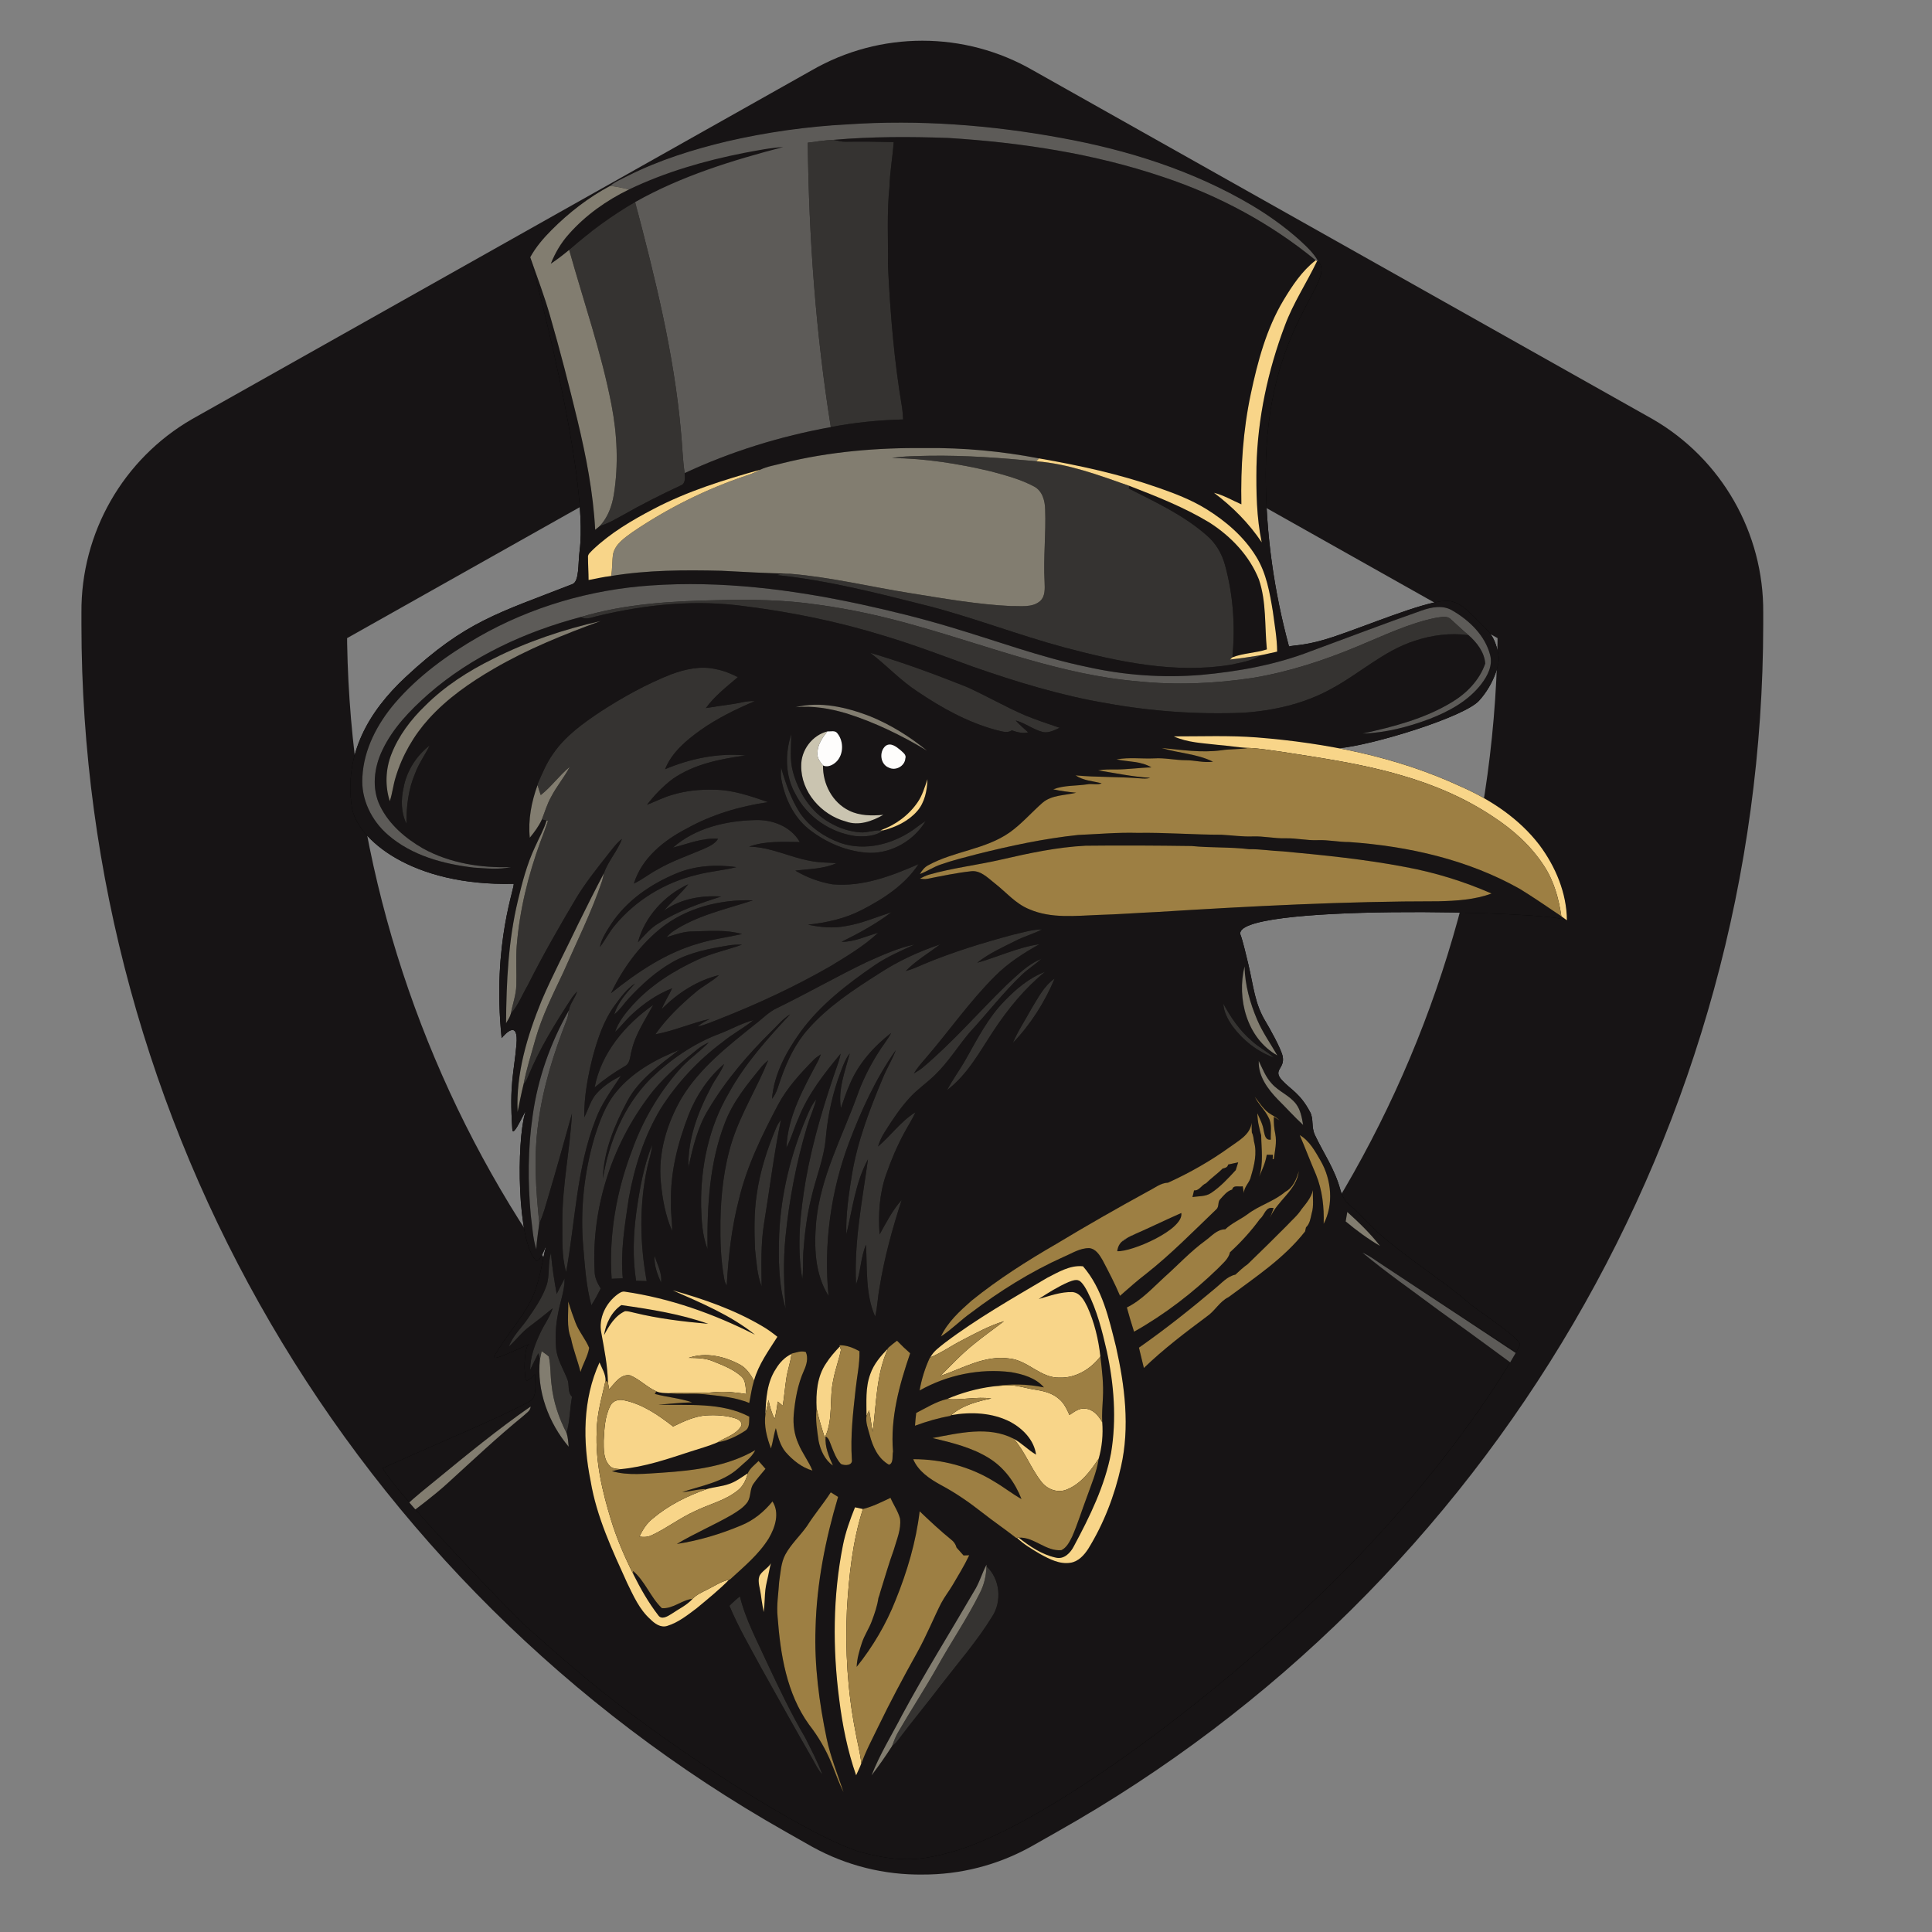 <?xml version="1.0" encoding="UTF-8" standalone="no"?>
<!DOCTYPE svg PUBLIC "-//W3C//DTD SVG 1.1//EN" "http://www.w3.org/Graphics/SVG/1.1/DTD/svg11.dtd">
<svg width="100%" height="100%" viewBox="0 0 1024 1024" version="1.1" xmlns="http://www.w3.org/2000/svg" xmlns:xlink="http://www.w3.org/1999/xlink" xml:space="preserve" xmlns:serif="http://www.serif.com/" style="fill-rule:evenodd;clip-rule:evenodd;">
    <rect x="0" y="0" width="1024" height="1024" fill="#808080" stroke="none"/>
    <g transform="matrix(46.915,0,0,46.915,-74.125,-55)">
        <g id="Logo">
            <g>
                <g>
                    <g>
                        <g transform="matrix(0.021,-0,-0,0.021,1.58,1.172)">
                        </g>
                        <path d="M12,21.85C11.651,21.855 11.306,21.769 11,21.6L10.7,21.43C5.949,18.742 3.001,13.689 3,8.23L3,8.09C2.994,7.37 3.376,6.7 4,6.34L11,2.4C11.618,2.043 12.382,2.043 13,2.4L20,6.34C20.624,6.7 21.006,7.37 21,8.09L21,8.23C20.995,13.693 18.039,18.747 13.28,21.43L12.98,21.6C12.68,21.766 12.343,21.852 12,21.85ZM12,4.15L5,8.09L5,8.23C5.003,12.97 7.569,17.355 11.7,19.68L12,19.85L12.3,19.68C16.431,17.355 18.997,12.97 19,8.23L19,8.09L12,4.15Z" style="fill:rgb(23,20,21);fill-rule:nonzero;stroke:rgb(23,20,21);stroke-width:1px;"/>
                    </g>
                </g>
                <g id="backdrop" transform="matrix(0.021,0,0,0.021,1.58,1.172)">
                    <path d="M812.608,732.661L812.449,732.925C799.456,754.484 766.852,802.692 714.618,853.667C650.641,916.101 560.32,982.91 512,996.326C496.818,1000.54 485.502,1002.28 463.983,996.665C447.493,992.361 405.697,969.005 360.78,937.418C333.574,918.287 315.376,904.136 281.381,873.447C279.045,871.339 245.274,836.843 223.445,812.05C222.334,810.788 221.254,809.551 220.211,808.345C213.201,800.243 207.846,793.525 205.879,789.874C241.143,773.91 266.389,763.864 285.25,753.765C289.597,751.438 287.531,740.727 287.851,739.253C285.453,741.962 283,743.891 282.698,741.855C281.464,733.551 282.823,724.517 284.081,723.666C288.334,720.788 263.322,733.927 265.844,729.678C273.264,717.179 280.04,710.238 285.25,700.389C290.407,690.642 291.586,678.425 293.7,670.73C294.429,668.075 290.299,680.265 288.25,678.087C277.972,667.158 278.036,614.318 282.34,599.421C284.116,593.274 276.011,613.305 275.619,607.594C273.939,583.105 276.498,577.339 277.833,562.06C279.011,548.579 272.044,555.827 269.874,558.488C264.508,506.983 277.835,475.435 276.241,475.475C221.607,476.852 191.807,451.499 189.245,434.045C185.102,405.812 198.137,382.952 218.257,364.224C250.641,334.082 267.8,329.984 307.965,314.246C311.71,312.779 310.925,303.178 311.815,296.338C317.207,254.891 285.25,138.41 285.25,138.41C288.26,132.93 292.352,128.162 296.74,123.76C306.045,114.425 316.62,106.21 328.26,100.01C331.05,97.66 334.48,96.34 337.67,94.66C354.53,86.16 372.66,80.49 390.97,76.1C412.34,71.16 434.14,68.06 456.04,66.93C458.527,66.74 461.094,66.59 463.733,66.481C499.579,64.729 535.595,67.716 570.87,74.22C606.66,80.69 642.02,91.84 673.43,110.46C682.49,115.86 691.12,122.02 698.99,129.04C702.79,132.57 706.75,136.13 709.25,140.75C719.351,151.758 680.802,175.072 680.942,255.062C680.942,287.825 685.556,318.537 693.443,347.793C696.726,346.958 703.038,347.447 717.708,342.505C736.08,336.315 764.151,324.449 776.813,323.285C784.081,322.616 789.061,327.877 794.802,333.625C801.44,340.27 804.423,342.239 806.283,353.304C806.835,356.587 803.928,367.933 795.68,376.983C787.628,385.819 738.264,400.974 720.18,402.551C742.778,406.877 764.918,413.441 785.82,423.15C802.04,430.27 817.33,440.43 828.18,454.62C836.616,465.949 842.47,479.587 842.933,493.832C842.959,494.269 842.968,494.698 842.96,495.12C833.311,490.004 660.344,485.967 667.43,503.116C668.45,505.586 670.802,515.496 671.599,518.869C674.411,530.761 674.985,539.912 680.847,549.559C682.605,552.452 689.34,564.312 690.086,568.495C691.26,575.089 684.483,575.514 689.747,581.209C694.436,586.282 699.453,588.132 704.842,598.347C706.823,602.102 705.328,606.278 707.412,610.67C712.177,620.717 717.882,628.562 721.049,639.943C723.145,647.474 726.824,648.514 730.313,652.028C735.175,656.927 738.612,660.806 741.827,663.58C759.681,678.982 775.013,687.786 791.563,702.09C794.552,704.674 819.264,720.776 817.661,723.82C817.145,724.799 816.468,726.033 815.631,727.504C815.631,727.504 777.48,702.7 744.18,680.8C777.278,702.567 814.962,727.565 815.418,727.867L815.631,727.504L815.422,727.87C814.622,729.269 813.684,730.871 812.608,732.661L813.686,730.822L812.605,732.659L812.608,732.661ZM409.3,857.73C409.175,856.629 408.841,855.258 408.566,853.831C408.681,855.149 408.897,856.455 409.3,857.73ZM409.3,857.73C409.51,859.75 409.21,861.96 410.22,863.83C409.963,862.238 409.532,859.773 409.3,857.73ZM611.418,663.544C607.292,665.376 604.532,666.706 602.881,668.639C605.223,667.654 607.356,665.166 609.905,664.653C610.405,664.272 610.91,663.903 611.418,663.544ZM411.77,855.16C412.12,853.886 412.347,852.587 412.462,851.278C412.185,852.566 411.929,853.883 411.77,855.16ZM411.77,855.16C411.673,855.935 411.603,856.79 411.545,857.697C411.603,856.85 411.673,856.003 411.77,855.16Z"/>
                </g>
                <g transform="matrix(0.021,0,0,0.021,1.58,1.172)">
                    <g id="_-171415ff" serif:id="#171415ff">
                        <path d="M456.04,66.93C526.831,61.519 661.689,88.918 709.25,140.75C719.351,151.758 680.802,175.072 680.942,255.062C680.942,287.825 685.556,318.537 693.443,347.793C696.726,346.958 703.038,347.447 717.708,342.505C736.08,336.315 764.151,324.449 776.813,323.285C784.081,322.616 789.061,327.877 794.802,333.625C801.44,340.27 804.423,342.239 806.283,353.304C806.835,356.587 803.928,367.933 795.68,376.983C787.628,385.819 738.264,400.974 720.18,402.551C715.82,402.931 757.755,414.684 762.249,416.049C789.811,424.42 843.408,471.435 842.96,495.12C833.311,490.004 660.344,485.967 667.43,503.116C668.45,505.586 670.802,515.496 671.599,518.869C674.411,530.761 674.985,539.912 680.847,549.559C682.605,552.452 689.34,564.312 690.086,568.495C691.26,575.089 684.483,575.514 689.747,581.209C694.436,586.282 699.453,588.132 704.842,598.347C706.823,602.102 705.328,606.278 707.412,610.67C712.177,620.717 717.882,628.562 721.049,639.943C723.145,647.474 726.824,648.514 730.313,652.028C735.175,656.927 738.612,660.806 741.827,663.58C759.681,678.982 775.013,687.786 791.563,702.09C794.552,704.674 819.264,720.776 817.661,723.82C810.895,736.663 776.558,793.22 714.618,853.667C650.641,916.101 560.32,982.91 512,996.326C496.818,1000.54 485.502,1002.28 463.983,996.665C447.493,992.361 405.697,969.005 360.78,937.418C333.574,918.287 315.376,904.136 281.381,873.447C278.128,870.51 213.892,804.746 205.879,789.874C241.143,773.91 266.389,763.864 285.25,753.765C289.597,751.438 287.531,740.727 287.851,739.253C285.453,741.962 283,743.891 282.698,741.855C281.464,733.551 282.823,724.517 284.081,723.666C288.334,720.788 263.322,733.927 265.844,729.678C273.264,717.179 280.04,710.238 285.25,700.389C290.407,690.642 291.586,678.425 293.7,670.73C294.429,668.075 290.299,680.265 288.25,678.087C277.972,667.158 278.036,614.318 282.34,599.421C284.116,593.274 276.011,613.305 275.619,607.594C273.939,583.105 276.498,577.339 277.833,562.06C279.011,548.579 272.044,555.827 269.874,558.488C264.508,506.983 277.835,475.435 276.241,475.475C221.607,476.852 191.807,451.499 189.245,434.045C185.102,405.812 198.137,382.952 218.257,364.224C250.641,334.082 267.8,329.984 307.965,314.246C311.71,312.779 310.925,303.178 311.815,296.338C317.207,254.891 285.25,138.41 285.25,138.41M456.04,66.93C434.14,68.06 412.34,71.16 390.97,76.1C372.66,80.49 354.53,86.16 337.67,94.66C334.48,96.34 331.05,97.66 328.26,100.01C316.62,106.21 306.04,114.42 296.74,123.76C292.35,128.16 288.26,132.93 285.25,138.41C288.91,148.89 292.87,159.27 295.92,169.96C301.31,188.53 306.11,207.28 310.66,226.08C315.32,245.44 319.13,265.09 320.19,285.01C321.05,284.32 321.93,283.65 322.75,282.91C326.96,281.78 330.7,279.49 334.51,277.45C344.83,271.54 355.45,266.2 366.21,261.17C368.92,260.24 368.48,256.82 368.34,254.53C393.33,242.87 419.83,234.7 446.95,229.78C459.75,227.29 472.82,226.02 485.85,225.67C485.73,223.61 485.62,221.55 485.33,219.52C481.01,194.21 478.94,168.58 477.7,142.98C477.87,128.68 477.04,114.33 478.55,100.09C478.74,92.17 480.26,84.36 480.77,76.46C472.19,76.24 463.62,76.11 455.05,76.26C452.81,76.33 450.65,75.71 448.48,75.25C468.97,73.45 489.57,73.51 510.11,74.23C549.33,76.68 588.61,82.63 625.92,95.28C655.58,105.15 683.65,120.2 707.8,140.06C700.45,145.75 695.25,153.62 690.51,161.49C681.27,176.91 676.59,194.51 672.89,211.97C668.75,231.45 667.42,251.44 667.83,271.33C662.93,269.22 658.3,266.39 653.07,265.13C662.99,272.54 671.89,281.48 678.77,291.79C675.97,278.4 675.76,264.62 675.95,250.99C676.57,225.12 682.08,199.44 691.19,175.26C695.7,163.03 702.99,152.14 708.57,140.43L709.25,140.75C706.75,136.13 702.79,132.57 698.99,129.04C691.12,122.02 682.49,115.86 673.43,110.46C642.02,91.84 606.66,80.69 570.87,74.22C533.07,67.25 514.593,68.112 493.65,66.682M421.04,249.19C417.04,250.32 412.82,250.87 409.05,252.69C389.43,258.15 369.81,264.28 351.71,273.77C340.01,279.88 328.48,286.68 318.87,295.82C317.83,297.03 316.07,298.09 316.33,299.93C316.33,303.97 316.63,308 316.64,312.05C320.68,311.33 324.68,310.33 328.77,309.89C348.33,306.64 368.26,306.61 388.04,307.07C400.36,307.71 412.69,308.4 425.02,308.68C422.6,308.4 420.16,308.62 417.84,309.38C445.37,312.23 472.25,319.15 499.02,325.91C523.91,332.33 547.92,341.7 572.74,348.36C601.74,356.05 632.1,362.56 662.15,357.64C667.63,356.34 673.52,355.65 678.32,352.5C681.26,351.95 684.14,351.16 687.08,350.57C687.02,343.33 685.7,336.19 684.77,329.03C683.08,318.83 681.29,308.26 675.72,299.35C669.19,288.72 659.47,280.38 648.94,273.86C640.8,268.83 631.8,265.41 622.79,262.28C602.06,255.03 580.53,250.37 558.93,246.61C538.87,242.76 518.42,240.83 497.99,241.07C472.15,240.79 446.16,242.94 421.04,249.19M349.96,314.99C317.62,317.2 285.71,326.47 257.54,342.57C240.82,352.19 224.91,363.7 212.32,378.42C202.9,389.51 195.7,403.23 194.96,417.98C194.12,429.87 199.85,441.55 208.79,449.2C221.51,460.27 238.45,464.83 254.87,466.77C261.53,467.18 268.33,467.96 274.93,466.48C258.71,467.06 241.96,464.38 227.61,456.5C218.15,451.04 209.33,443.59 204.48,433.63C199.84,424.22 201.21,412.92 205.64,403.7C211.29,391.72 220.68,382.06 230.49,373.39C253.84,353.01 282.71,339.81 312.5,331.95C315.54,333.74 318.9,331.89 322.01,331.29C347.77,325.12 374.66,322.47 401,326.19C426.03,329.34 450.85,334.43 474.98,341.86C491.29,346.71 507.2,352.8 523.18,358.61C546.75,366.81 570.71,374.2 595.36,378.35C619.64,382.73 644.37,384.46 669.01,383.44C685.26,382.3 701.52,378.66 715.88,370.74C731.24,362.6 744.28,350.13 761.07,344.75C770.33,341.67 780.35,340.38 790.05,341.72C794.5,345.61 798.61,350.93 799.02,356.99C795.95,365.93 788.97,373.08 780.96,377.85C766.32,386.72 749.52,391.03 732.96,394.67C745.29,394.26 757.41,391.17 768.92,386.84C779.46,382.78 789.91,377.13 796.91,368.01C800.3,363.59 803.21,357.98 801.62,352.26C798.87,341.87 790.58,333.85 781.54,328.58C776.37,325.33 770.06,326.59 764.67,328.52C744.68,335.51 724.9,343.11 705.02,350.41C686.17,357.7 666.11,361.29 646.05,363.11C625.65,364.78 605.03,363.31 585.06,358.86C560.04,353.72 536.06,344.72 511.62,337.48C495.63,332.63 479.38,328.66 463.06,325.1C425.99,317.1 387.9,312.32 349.96,314.99M265.38,354.39C251.99,360.98 239.22,369.15 228.64,379.76C220.95,387.18 214.33,395.95 210.47,405.98C207.4,413.94 207.09,422.91 209.7,431.04C211.11,426.78 211.53,422.27 212.89,418C216.4,406.41 222.59,395.66 230.71,386.69C240.66,375.7 252.96,367.14 265.72,359.75C283.89,349.17 303.44,341.3 323.14,334.11C303.21,338.62 283.64,345.15 265.38,354.39M468.18,351.23C476.96,357.91 484.49,366.18 493.8,372.2C506.58,380.81 520.32,388.45 535.26,392.57C538.21,393.16 541.51,394.79 544.33,392.93C547.17,393.9 550.13,394.74 553.13,393.99C550.84,391.92 548.47,389.93 546.41,387.62C551.56,388.99 555.82,392.5 560.98,393.82C564.2,394.52 567.23,392.82 570.07,391.54C563.75,389.4 557.41,387.29 551.24,384.75C540.56,380.12 530.48,374.25 519.88,369.49C502.89,362.74 485.73,356.37 468.18,351.23M360.9,362.85C347.78,368.05 335.37,374.93 323.52,382.57C313.89,388.96 304.17,395.87 297.56,405.54C293.92,410.57 291.64,416.38 289.1,422.01L289.19,422.35C285.91,431.39 284.03,441.05 285.02,450.69C287.49,447.63 289.91,444.47 291.51,440.86C292.15,441.02 293.41,441.33 294.05,441.48C292.52,446.47 289.88,451.01 287.78,455.77C283.5,464.9 280.95,474.71 278.62,484.49C273.44,506.07 272.41,528.37 272.24,550.48C273.21,548.84 274.32,547.23 274.8,545.37C278.77,540.87 280.95,535.14 283.94,530C291.99,513.99 300.89,498.43 310.06,483.04C315,474.88 320.98,467.43 326.86,459.94C329.28,456.94 331.5,453.71 334.59,451.34C332.21,457.91 327.15,463.2 324.9,469.76C320.14,478.79 315.57,487.92 311.06,497.07C304.54,510.88 297.33,524.36 291.34,538.4C283.64,557.36 277.51,577.56 278.45,598.24C279.48,593.24 280.42,588.23 281.67,583.28C282.73,582.08 283.52,580.68 284.08,579.19C290.23,564.11 298.87,550.24 307.74,536.65C308.54,535.5 309.49,534.47 310.44,533.45C309.41,537.01 306.61,539.86 306.04,543.57C296.12,560.98 289.31,580.29 286.56,600.17C283.96,617.97 283.87,636.07 285.57,653.96C286.4,660.04 286.65,666.26 288.52,672.15C288.72,667.41 289.58,662.76 290.12,658.07C292.31,653.58 293.46,648.69 294.92,643.94C299.36,629.05 303.52,614.07 307.7,599.1C306.66,618.45 302.49,637.57 302.52,657C302.66,666.12 301.98,675.5 304.57,684.36C309.53,656.96 310.17,628.47 320.43,602.27C323.56,593.7 329.09,586.38 334.03,578.81C329.3,581.21 324.72,584.13 321.13,588.08C317.73,591.73 316.6,596.73 314.34,601.06C314.13,589.88 316.3,578.79 319.02,567.99C321.66,558.46 324.85,548.83 330.78,540.78C333.94,536.52 337.11,532.04 341.63,529.1C337.17,534.05 332.37,539.17 330.48,545.73C333.52,543.33 335.58,540.02 338.18,537.2C345.27,529.55 353.12,522.44 362.26,517.33C371.41,512.27 381.83,510.3 392.04,508.64C394.39,508.22 396.78,508.18 399.16,508.23C391.25,511.06 382.94,512.76 375.3,516.33C362.4,522.26 350.12,530.01 340.49,540.54C336.57,544.89 332.76,549.58 330.87,555.2C334.05,552.25 336.65,548.75 339.85,545.83C346.19,539.92 353.47,534.86 361.58,531.7C359.89,535.53 357.49,539.01 355.96,542.92C364.44,534.33 374.96,527.48 386.78,524.62C382.9,528.24 377.99,530.47 374.02,533.99C366.1,540.64 358.53,547.94 352.57,556.44C362.57,554.65 371.96,550.37 381.87,548.16C379.57,549.33 377.28,550.57 375.29,552.24C379.4,551.45 383.2,549.65 387.09,548.17C407.63,540.11 427.71,530.76 446.85,519.76C455.72,514.34 464.8,508.98 472.4,501.84C465.92,503.64 459.61,506.78 452.75,506.69C462.06,502.08 471.3,497.07 479.57,490.77C471.38,493.38 463.42,496.9 454.87,498.24C448.18,499.55 441.31,498.84 434.7,497.47C444.69,496.39 454.67,494.2 463.64,489.54C475.28,483.56 486.87,476.04 494.15,464.91C479.61,471.25 464.04,477.22 447.88,475.76C440.86,474.59 434.01,472.04 427.89,468.4C435.29,467.44 443.08,467.54 449.98,464.39C445.36,464 440.67,464.13 436.11,463.19C424.91,461.23 414.53,455.64 403,455.49C411.73,452.3 421.17,452.97 430.28,453.01C425.41,444.56 415.43,440.79 406.02,441.2C390.44,441.58 374,445.48 362.03,456C370.03,454.07 377.86,450.59 386.28,451.28C384.44,454.28 381.04,455.57 377.99,456.95C369.84,460.43 361.39,463.3 353.72,467.78C349.34,470.08 345.51,473.27 341.02,475.34C345.28,461.54 357.24,452.03 369.61,445.65C383.08,438.17 398.02,433.77 413.21,431.54C403.77,428.3 394.13,424.87 384.02,424.87C376.51,424.65 368.96,425.42 361.75,427.6C357.01,428.91 352.65,431.22 348.07,432.96C352.08,427.75 356.71,422.96 361.96,419C373.46,411.05 387.49,408.33 401.07,406.43C386.31,404.99 371.38,408.12 357.79,413.84C361.38,404.81 369.15,398.32 376.85,392.8C385.89,386.42 395.88,381.53 406.05,377.23C401.6,376.9 397.37,378.46 393,378.95C388.56,379.52 384.15,380.29 379.72,380.95C384.45,374.44 390.87,369.5 396.93,364.31C393.17,362.35 389.21,360.76 385.03,359.99C376.94,358.11 368.53,360.01 360.9,362.85M428.02,380.46C437.18,379.6 446.43,381.15 455.2,383.75C470.49,388.52 484.95,395.6 498.65,403.83C489.39,396.24 479.09,389.86 467.99,385.32C455.41,380.51 441.39,377.15 428.02,380.46M431.04,412.01C430.86,425.99 441.84,438.43 455.05,441.95C461.92,444.48 469.2,441.81 475.22,438.37C469.04,438.93 462.53,438.95 456.84,436.13C447.8,431.79 442.55,421.65 442.77,411.81C444.71,412.83 447.13,412 448.79,410.78C453.89,407.19 454.28,399.15 450.48,394.51C449.24,392.77 446.92,393.63 445.15,393.48C436.94,395.56 430.93,403.57 431.04,412.01M427.83,427.03C434,439.27 446.45,447.83 459.96,449.78C465.09,450.24 471,449.99 475.24,446.72C481.99,444.96 488.71,441.77 493.37,436.43C497.51,431.73 498.76,425.3 498.95,419.22C497.46,423.5 496.22,427.95 493.59,431.71C488.77,438.69 481.59,443.94 473.6,446.73C470.01,446.6 466.55,448.05 462.96,447.81C457.11,447.41 451.41,445.56 446.38,442.58C436.2,436.9 429.59,426.29 426.59,415.26C424.76,408.61 425.63,401.71 425.71,394.93C422.27,405.31 422.35,417.35 427.83,427.03M631.46,396.17C638.85,399.55 647.1,399.78 655.04,400.73C660.62,401.12 666.13,402.19 671.73,402.38C666.86,403.26 661.87,402.87 656.99,403.66C646.29,405.1 635.56,403.42 624.91,402.41C634.02,405.26 643.89,405.48 652.56,409.79C647.65,410.48 642.81,409 637.91,408.99C632.26,408.99 626.69,407.64 621.02,408C614.24,408.31 607.34,407.32 600.65,408.56C606.9,409.91 613.81,409.43 619.44,412.86C612.94,412.99 606.48,414.01 599.98,413.97C596.9,413.95 593.8,413.9 590.78,414.48C600.09,415.9 609.34,417.95 618.76,418.46C616.89,419.08 614.9,418.86 612.98,418.72C601.54,417.82 590.05,418.22 578.62,417.15C582.75,419.95 587.93,420.23 592.65,421.38C590.89,422.52 587.26,421.45 584.91,421.97C578.81,422.89 572.44,422.39 566.61,424.65C570.68,425.57 574.83,426.07 578.98,426.49C572.89,427.98 565.88,427.59 560.85,431.88C554.84,437.15 549.59,443.31 543.04,447.94C529.98,457.04 513.32,457.89 499.51,465.42C497.45,466.45 496,468.27 494.88,470.23C498.73,468.8 502.15,466.42 506.06,465.11C512.32,462.9 518.78,461.31 525.21,459.62C543.25,455.09 561.51,451.15 580.03,449.2C590.68,448.75 601.31,447.77 611.99,448.08C627.01,447.84 642,449.08 657.02,449.08C662.67,449.37 668.28,450.21 673.95,450C679.85,449.77 685.66,451.16 691.56,451C697.41,450.85 703.17,452.27 709.02,452C714.66,451.79 720.21,453.05 725.84,453.01C757.68,455.25 789.72,462.47 817.71,478.27C825.29,482.93 832.6,487.99 839.98,492.97C840.96,493.68 841.95,494.4 842.96,495.12C842.82,480.41 836.87,466.29 828.18,454.62C817.33,440.43 802.04,430.27 785.82,423.15C751.44,407.18 713.71,399.72 676.1,396.73C661.25,395.59 646.34,396.2 631.46,396.17M217.08,423.98C215.65,430.3 215.75,437.18 218.64,443.1C218.61,433.96 219.64,424.71 223.26,416.24C225.2,410.83 228.65,406.19 231.15,401.06C223.91,406.67 218.69,414.93 217.08,423.98M476.41,401.29C472.79,404.42 473.54,411.24 478.19,413C481.85,414.86 486.74,412.17 487.06,408.06C487.76,406.04 485.7,404.79 484.49,403.62C482.33,401.82 479.23,399.25 476.41,401.29M420.2,412.89C420.08,414.92 419.94,416.98 420.3,419.01C422.15,429.24 426.8,439.34 435.01,445.99C444.39,453.41 455.97,458.37 468.01,458.83C480.05,458.98 491.82,452.04 497.94,441.74C495.68,443.11 493.59,444.73 491.48,446.3C480.31,454.14 465.59,458.01 452.33,453.57C443.72,450.5 435.71,445.09 430.46,437.51C425.57,430.01 422.65,421.44 420.2,412.89M538.9,462.39C525.9,465.42 512.58,466.89 499.74,470.57C498.03,471.09 496.43,471.88 494.87,472.71C496.24,472.88 497.64,473.06 499.03,472.76C506.71,471.26 514.39,469.62 522.18,468.75C527.33,468 531.28,472.15 534.98,475.07C541.17,479.86 546.34,486.23 553.8,489.19C565.53,494.26 578.61,492.69 591.01,492.22C601.42,491.94 611.81,491.12 622.21,490.66C672.73,487.53 723.32,484.85 773.95,484.88C783.54,484.64 793.34,484.06 802.42,480.71C787.54,474.19 771.9,469.36 755.92,466.42C734.16,462.26 712.09,460.07 690.07,458.02C684.03,457.8 678.05,456.77 672,456.86C661.71,455.61 651.33,456.18 641.02,455.15C622.01,454.89 602.98,454.77 583.96,454.99C568.72,455.76 553.74,458.98 538.9,462.39M544.96,502.87C528.62,507.25 512.41,512.24 496.78,518.77C493.67,520.14 490.56,521.54 487.26,522.4C492.74,516.8 499.57,512.76 505.81,508.07C494.22,511.91 483.03,517.13 472.8,523.82C459.18,532.47 445.46,541.47 434.72,553.68C427.96,561.25 423.53,570.58 420.18,580.08C418.77,583.84 417.99,587.98 415.32,591.13C416.42,577.75 423.11,565.62 430.82,554.92C441.42,540.5 455.79,529.45 470.42,519.38C477.15,514.76 484.68,511.53 492.07,508.12C483.1,509.95 474.75,513.84 466.42,517.51C450.13,525.3 434.46,534.33 418.23,542.23C413.57,544.34 410.09,548.18 406.04,551.19C391.58,562.82 376.5,574.53 366.74,590.64C358.82,604.28 353.95,620.18 355.52,636.07C356.39,644.99 357.94,654.01 361.6,662.25C361.66,657.15 360.72,652.1 360.98,647C360.51,630.71 364.71,614.7 370.52,599.62C374.61,589.26 381.08,579.63 389.56,572.4C387.77,577.02 384.5,580.83 382.34,585.26C375.42,598.38 369.94,612.94 370.36,627.97C372.73,617.31 375.26,606.44 381.02,597.02C390.37,581.26 402.38,567.24 415.42,554.42C418.54,551.41 421.29,547.93 425.08,545.72C412.86,558.77 400.79,572.24 392.11,588C381.33,606.3 376.84,627.84 377.18,648.95C377.41,656.71 377.81,664.64 380.62,671.98C380.38,649.09 381.61,625.57 390,604.02C394.32,592.63 402.15,583.14 409.76,573.81C410.81,572.56 412.03,571.46 413.27,570.4C407.37,585.15 398.73,598.73 393.86,613.92C389.44,627.8 387.85,642.43 387.57,656.94C387.45,667.33 387.71,677.79 389.62,688.03C389.81,689.32 390.26,690.52 390.96,691.64C391.83,676.09 393.56,660.54 397.48,645.44C401.72,627.4 409.97,610.68 418.55,594.38C423.47,585.13 430.65,577.4 437.93,569.98C439.05,568.91 440.34,568.07 441.62,567.22C441.29,568.01 440.62,569.6 440.29,570.4C432.48,585.14 423.77,600.35 423.07,617.44C425.76,612.38 427.2,606.78 429.57,601.57C434.69,588.59 443.43,577.51 452.25,566.87C451.92,568.29 451.61,569.72 451.17,571.12C443.88,591.86 437.37,612.97 433.51,634.65C430.55,652.22 428.54,670.38 431.62,688.08C432.24,683.4 431.86,678.67 432.14,673.98C432.84,664.01 434.05,654.05 436.47,644.34C438.93,633.49 443.39,623.08 444.28,611.89C445.36,599.77 448.01,587.77 452.36,576.4C453.65,573.05 454.85,569.57 457.16,566.76C454.61,576.33 450.75,586.06 452.38,596.15C453.94,591.8 455.3,587.38 457.23,583.17C461.86,572.16 470.09,562.98 479.44,555.72C477.3,559.69 474.35,563.14 472.05,567.01C467.55,574.24 463.75,581.91 460.96,589.96C452.86,612 441.48,633.26 439.11,656.97C437.92,670.52 438.23,685.3 445.73,697.15C443.04,669.33 446.92,640.99 456.7,614.83C463.29,597.4 471.13,580.26 481.9,565C479.96,570.16 477.02,574.88 474.94,579.99C467.88,596.76 461.3,613.92 458.32,631.96C456.62,642.54 454.96,653.26 455.32,664.02C458.61,650.46 460.18,636.12 466.95,623.7C463.88,646 459.36,668.37 460.55,690.99C463.1,684.11 462.98,676.45 465.88,669.64C466.62,682.54 465.47,696.2 470.82,708.3C472.06,703.23 472.16,697.99 473.14,692.88C475.7,676.79 480.05,661.05 485.07,645.58C480.13,651.07 476.78,657.71 473.2,664.11C472.42,653.31 473.07,642.21 476.69,631.93C479.37,624.2 482.57,616.63 486.47,609.44C488.42,605.74 490.79,602.27 492.43,598.42C484.64,603.24 479.28,610.94 472.37,616.81C473.19,614.03 474.41,611.39 475.99,608.97C480.06,602.5 484.29,596.08 489.48,590.46C493.61,585.91 498.79,582.5 503.13,578.17C510.17,571.37 515.3,562.97 521.57,555.51C531.18,545.15 539.78,533.83 550.07,524.11C553.26,521.13 557,518.81 560.23,515.88C552.93,518.74 547.39,524.57 541.67,529.73C526.51,544.52 512.64,560.66 496.41,574.33C494.94,575.54 493.31,576.54 491.65,577.48C493.47,574.42 495.87,571.77 498.18,569.09C510.67,554.58 521.64,538.76 535.22,525.21C542.2,518.14 550.6,512.8 559.21,507.97C547.6,509.63 536.92,514.82 525.73,517.96C531.88,512.96 539.22,509.74 546.25,506.19C550.86,503.76 555.97,502.5 560.55,500C555.22,500.06 550.12,501.73 544.96,502.87M669.55,519.89C665.23,537.25 670.82,558.65 687.17,567.83C683.52,561.46 679.23,555.44 676.34,548.66C672.46,539.56 669.72,529.83 669.55,519.89M540.51,538.39C531.64,547.38 525.88,558.75 519.73,569.64C516.56,575.36 512.57,580.6 509.55,586.4C520.52,578.12 527.11,565.71 534.54,554.45C542.28,542.75 551.26,531.77 562.15,522.86C553.73,526.04 546.7,531.99 540.51,538.39M554.82,542.78C551.52,548.86 547.62,554.66 544.91,561.05C554.47,551.08 562.03,539.21 567.35,526.48C561.57,530.45 558.42,536.98 554.82,542.78M663.01,551.99C668.6,559.58 676.35,565.74 685.25,568.93C681.53,565.5 676.87,563.3 673.22,559.79C666.83,554.35 662.13,547.3 658.13,540C658.35,544.43 660.53,548.43 663.01,551.99M319.89,585.01C324.87,580.82 330.18,577.06 335.81,573.79C339.21,572.24 338.88,568.1 339.83,565.06C341.89,556.15 347.19,548.58 351.41,540.63C336.33,551.23 323.43,566.49 319.89,585.01M387.07,556.15C373,561.44 360.38,570.21 349.66,580.67C335.61,594.99 327.62,614.41 324.33,633.99C324.76,619.24 330.63,605.23 337.48,592.37C343.79,580.57 355.03,572.85 365.33,564.86C352.7,569.91 340.22,576.78 331.48,587.48C325.65,594.54 322.54,603.31 319.8,611.92C314.2,631.01 312.04,651.13 313.79,670.96C314.69,681.43 315.36,692.03 318.14,702.2C319.99,699.3 321.63,696.28 323.16,693.21C321.45,690.38 319.86,687.33 319.9,683.93C318,649.02 329.83,613.77 351.64,586.54C358.63,578.16 367.01,571.09 375.5,564.28C377.27,562.88 379.24,561.76 381.29,560.82C376.11,566.17 369.79,570.3 364.99,576.04C354.04,588.64 345.57,603.3 339.97,619.01C331.59,640.9 327.46,664.54 329.04,687.97C331.04,687.88 333.04,687.79 335.04,687.72C333.7,673.34 336.15,659 338.25,644.82C341.26,627.94 346.54,611.26 355.4,596.49C364.19,582.68 375.51,570.46 388.65,560.68C393.94,556.31 400.07,553.11 405.39,548.78C399,550.47 393.23,553.83 387.07,556.15M687.46,591.53C692.03,596.05 696.31,600.86 701.05,605.21C700.37,601.26 699.67,597.08 697.17,593.83C693.65,589.27 687.91,587.24 684.14,582.93C680.91,579.45 679.2,574.97 677.18,570.76C676.81,578.92 682.06,585.95 687.46,591.53M675.05,590.08C677.05,594.15 680.58,597.2 682.5,601.32C684.46,604.91 683.46,609.19 683.66,613.1C680.58,613.59 680.38,610.28 679.84,608.28C679.43,604.91 677.71,601.98 676.43,598.91C676.5,601.21 676.7,603.52 677.25,605.76C677.59,607.44 677.97,609.14 678.48,610.79C678.59,618.18 679.78,625.88 677.42,633.03C679.05,629.22 680.86,625.39 681.47,621.25C682.3,621.26 683.97,621.27 684.81,621.28C684.76,621.85 684.68,623.01 684.64,623.58C684.79,623.6 685.1,623.62 685.25,623.64C685.87,619.14 686.97,614.58 686.07,610.03C685.4,607 685.18,603.9 685.3,600.81C686.06,601.29 687.59,602.26 688.35,602.75C686.98,601.42 685.35,600.44 683.72,599.49C679.93,597.3 677.71,593.41 675.05,590.08M433.92,600.94C425.45,620.88 420.17,642.22 419.18,663.89C418.75,677.31 418.79,691.07 422.66,704.04C421.73,691.29 421.29,678.45 422.55,665.7C424.55,645.51 428.37,625.49 434.19,606.06C435.66,601.13 437.83,596.44 439.12,591.46C436.72,594.21 435.34,597.63 433.92,600.94M417.59,606.68C412.67,618.29 408.77,630.43 407.05,642.95C405.63,652.6 405.77,662.39 406.19,672.1C406.95,678.82 407.3,685.75 409.74,692.13C409.65,680.72 409.19,669.23 411.08,657.91C414.11,639.39 416.36,620.73 420.14,602.34C419.16,603.7 418.23,605.12 417.59,606.68M673.36,604.08C672.53,610.54 666.26,613.69 661.55,617.15C651.16,624.63 640.03,630.96 628.39,636.26C624.4,636.4 621.27,639.09 617.85,640.79C601.14,649.92 584.59,659.36 568.28,669.21C552.45,678.35 536.98,688.21 522.73,699.69C516.37,705.29 509.86,711.19 506.2,718.99C511.94,715.3 516.68,710.3 522.25,706.36C537.75,694.62 554.33,684.21 572.09,676.23C576.6,674.35 580.94,671.4 586,671.48C589.53,671.86 591.54,675.16 593.16,677.94C596.47,684.24 599.78,690.56 602.54,697.13C607.1,693.17 611.57,689.1 616.39,685.44C629.97,674.76 642.05,662.38 654.5,650.46C655.88,649.07 655.05,646.71 656.34,645.3C658.26,643.24 660.06,640.77 662.9,639.96C663.45,637.31 666.64,638.66 668.56,638.21C668.77,639.45 668.98,640.7 669.19,641.95C669.15,638.44 672.39,636.23 672.97,632.88C674.76,626.92 676.37,620.39 674.64,614.23C674.38,612.51 674.24,610.76 673.45,609.2C673.36,607.48 673.34,605.78 673.36,604.08M699.23,610.67C702.24,617.73 704.96,624.92 708,631.98C711.4,640.37 712.38,649.44 712.1,658.43C717.56,647.96 716.31,634.64 710.5,624.55C707.51,619.4 704.54,613.78 699.23,610.67M342.36,651.97C340.72,664.24 340.26,676.77 342.2,689.03C344.1,689.1 346,689.16 347.9,689.22C344.21,669.02 343.85,648.05 348.25,627.93C349.09,623.92 350.58,620.04 350.84,615.91C346.21,627.43 344.12,639.74 342.36,651.97M698.75,630.05C697.46,634.34 695.69,638.9 691.49,641.14C685.38,646.33 677.42,648.45 671.09,653.28C667.22,656.13 662.64,658.02 659.15,661.35C654.67,661.37 651.8,665.04 648.45,667.44C640.42,673.28 633.69,680.63 626.29,687.2C619.96,693 614.03,699.56 606.22,703.4C607.43,707.77 608.68,712.13 610.09,716.44C626.57,707.17 641.72,695.52 655.28,682.36C657.71,679.72 660.91,677.41 661.71,673.71C667.66,668.26 673.08,662.29 677.83,655.77C680.5,653.68 680.67,648.88 685.19,649.96C684.54,651.67 683.91,653.41 683.27,655.14C687.03,645.91 697.53,640.47 698.75,630.05M700.23,650.49C698.12,653.87 695,656.39 692.35,659.3C685.38,666.28 678.38,673.24 671.27,680.07C668.87,681.76 666.74,683.74 664.6,685.74C660.16,686.67 657.28,690.27 653.91,692.97C640.6,704.19 626.98,715.04 612.72,725.02C613.55,728.67 614.54,732.29 615.38,735.96C625.89,725.81 637.54,716.96 649.24,708.25C653.61,705.3 656.07,700.23 660.9,697.86C675.43,687.03 690.85,676.91 702.11,662.48C702.23,661.94 702.47,660.85 702.59,660.31C704.7,658.36 705.03,655.41 705.65,652.77C706.92,648.72 706.1,644.42 706.35,640.27C705.39,644.23 702.73,647.4 700.23,650.49M724.81,652.02C724.5,653.7 724.21,655.4 723.93,657.1C729.75,661.98 735.89,666.5 742.45,670.33C737.25,663.62 731.09,657.69 724.81,652.02M293.89,691.91C291.59,698.4 287.62,704.12 283.72,709.73C280.35,714.59 275.8,718.75 273.77,724.43C277.57,720.99 280.62,716.79 284.76,713.73C289.03,710.52 293.24,707.23 297.35,703.82C295.77,708.69 292.61,712.79 290.51,717.42C287.67,723.55 285.21,730.09 285.23,736.95C286.67,733.96 288.08,730.97 289.6,728.03C289.89,729.1 290.18,730.19 290.48,731.29C288.61,748.16 295.13,765.48 305.93,778.32C305.7,775.83 305.58,773.28 304.78,770.9C306.64,764.61 306.5,757.88 307.74,751.43C305.08,748.92 306.53,745 305.19,741.93C303,736.39 299.63,731.15 299.13,725.08C298.68,719.02 298.96,712.89 300.17,706.93C301.25,700.54 303.82,694.38 303.74,687.81C302.24,690.53 300.95,693.36 299.49,696.11C298.17,688.82 296.94,681.5 296.44,674.1C294.51,679.87 295.97,686.18 293.89,691.91M732.92,673.9C746.12,684.86 760.25,694.66 773.99,704.94C795.665,720.484 812.608,732.661 812.608,732.661L815.631,727.504C815.631,727.504 777.48,702.7 744.18,680.8C740.45,678.45 737.01,675.6 732.92,673.9M352.13,675.58C351.82,680.62 353.58,685.46 355.61,689.99C356.36,684.93 353.57,680.28 352.13,675.58M563.36,687.44C544.68,698.51 525.71,709.25 508.35,722.37C505.48,724.68 502.25,726.84 500.51,730.23L500.27,730.33C497.63,735.97 495.79,741.94 494.71,748.07C509.54,739.73 527.01,736.06 543.93,738.2C550.35,739.32 557.2,741.28 561.62,746.4C552.58,744.5 543.11,744.35 534.01,745.91C525.57,747 517.27,749.31 509.46,752.67C503.55,754.03 498.28,757.44 492.89,760.15C492.61,762.43 492.41,764.72 492.24,767.02C498.42,764.73 504.76,762.88 511.26,761.73L511.72,761.33C522.42,759.43 533.98,759.95 543.77,765.07C550.36,768.69 556.34,774.83 557.36,782.56C553.05,780.06 549.64,776.29 545.22,773.96C531.62,767.01 515.87,771.02 501.67,773.64C512.22,776.16 523.05,778.77 532.34,784.63C540.36,789.69 546.15,797.71 549.54,806.48C544.5,803.65 539.97,800.01 534.97,797.11C521.94,789 506.58,784.99 491.27,785.02C494,791.51 500.12,795.59 506.07,798.86C513.97,803.05 521.35,808.17 528.38,813.69C534.38,818.42 540.71,822.72 546.74,827.44L547.16,827.37C550.84,830.95 555.33,833.52 559.72,836.13C564.67,838.84 570.18,841.71 576.02,840.72C580.18,840.02 583.2,836.68 585.4,833.32C593.79,819.74 599.62,804.61 603.07,789.05C607.89,767.72 605.13,745.53 600.36,724.46C596.58,709.39 593.07,693.29 582.62,681.24C575.68,680.51 569.33,684.4 563.36,687.44M361.86,694.17C377.17,700.97 392.97,707.47 406.15,718.04C384.1,706.84 360.5,698.42 335.95,694.87C334.57,694.69 333.36,695.55 332.29,696.29C325.91,700.97 321.87,709.17 323.5,717.12C325.09,725.93 326.9,734.75 327.04,743.75L325.79,742.68C325.82,739.2 323.81,736.08 322.52,732.96C313.4,752.88 313.45,775.6 317.73,796.72C320.95,816.08 329.38,833.96 337.42,851.68C340.79,858.57 343.99,865.87 349.82,871.09C352.16,873.45 355.36,875.81 358.89,874.74C364.9,872.91 369.91,868.88 374.85,865.16C380.8,860.23 386.82,855.35 392.26,849.86L392.73,849.74C400.18,842.86 408.23,836.28 413.61,827.55C417.02,821.69 419.56,813.97 415.58,807.74C411.05,813.3 405.41,817.96 398.71,820.66C387.64,825.31 376,828.81 364.13,830.63C373.71,824.86 384.08,820.52 393.75,814.91C396.84,813.03 400.03,811.06 402.17,808.07C404.06,805.12 403.31,801.22 405.29,798.33C407.24,795.45 409.64,792.92 411.81,790.21C410.57,788.78 409.34,787.38 408.09,785.98C406.04,788.06 403.49,789.86 402.28,792.61C399.03,794.69 395.92,797.13 392.2,798.35C388.32,799.75 384.15,799.95 380.21,801.12C375.73,800.92 371.45,802.47 367.01,802.72C377.27,799.28 388.67,797.5 397.02,790.06C400.29,786.95 404.31,784.31 406.33,780.15C391.28,788.9 373.62,791.11 356.55,792.26C347.47,792.79 338.08,794 329.19,791.46C330.74,791.06 332.31,790.74 333.87,790.39C346.7,789.2 358.93,785 371.11,781.03C376.09,779.37 381.2,778.06 386.01,775.95C391.29,775.14 396.3,772.71 400.74,769.83C403.48,768.21 402.95,764.83 403.1,762.14C387.97,754.24 370.48,756.2 354.05,755.68C360.16,755.31 366.24,754.56 372.37,754.43C365.85,752.25 358.92,751.66 352.27,749.93C352.48,749.58 352.89,748.88 353.1,748.53C355.2,749.5 357.61,749.43 359.88,749.52C365.92,750.24 372,749.51 378.04,750.03C386.49,750.93 395.13,751.51 403.08,754.79C403.86,750.75 404.44,746.67 405.64,742.74C408.06,734.05 413.48,726.69 418.23,719.18C415.54,717.01 412.76,714.97 409.76,713.27C394.88,704.53 378.41,698.81 361.86,694.17M305.67,700.18C305.92,706.78 304.64,713.64 307.16,719.96C308.38,726.14 310.82,732 312.31,738.12C313.59,733.69 316.25,729.67 316.96,725.12C314.96,720.36 311.45,716.4 309.6,711.56C308.17,707.81 306.85,704.02 305.67,700.18M477.86,725.08L477.73,725.44C473.84,729.46 470.06,733.83 468.21,739.2C465.51,746.4 466.17,754.2 466.16,761.73C465.57,765.21 467.01,768.67 467.88,772.01C469.52,778.25 472.35,784.7 478.25,788C480.88,787.17 479.87,783.14 480.42,780.93C478.9,762.83 483.82,744.99 489.65,728.04C487.19,725.89 484.82,723.63 482.57,721.27C480.95,722.48 479.37,723.74 477.86,725.08M451.59,723.74L451.81,724.38C449.11,727.22 446.48,730.17 444.38,733.5C439.58,740.55 438.89,749.5 439.32,757.78C438.53,763.64 439.6,769.52 440.41,775.32C441.43,780.29 443.79,785.49 448.09,788.44C445.88,783.49 443.65,778.32 444.18,772.76C446.06,773.84 446.46,776.07 447.25,777.92C448.59,781.3 449.88,784.87 452.39,787.59C454.52,788.66 458.93,788.5 458.27,785.09C457.45,772.48 458.92,759.88 460.3,747.36C461.02,740.57 462.54,733.82 462.37,726.97C459.15,725.12 455.37,723.6 451.59,723.74M425.84,728.21L425.81,728.41C422.23,730.08 419.44,733.03 417.43,736.38C412.65,743.59 412.04,752.47 411.78,760.86C410.9,767.08 412.56,773.46 414.77,779.26C415.86,775.66 416.21,771.9 417.38,768.33C418.53,772.84 419.62,777.61 422.71,781.27C426.57,785.65 431.38,789.51 437.07,791.15C435.04,786.07 431.55,781.73 429.5,776.66C427.3,771.77 426.56,766.32 427.01,761.01C427.72,752.93 429.17,744.8 432.49,737.36C433.9,734.3 434.94,730.62 433.52,727.38C430.96,726.51 428.34,727.68 425.84,728.21M234.35,796.39C220.64,807.51 233.34,804.73 240.89,797.88C254.32,785.65 267.53,773.16 281.62,761.68C283.09,760.21 285.42,759.02 285.47,756.67C267.74,768.98 251.03,782.71 234.35,796.39M434.16,820.96C430.45,826.24 425.56,830.66 422.46,836.37C420.09,840.84 419.97,846.01 419.17,850.9C418.81,857.24 417.67,863.59 418.34,869.95C419.84,889.99 423.18,911.07 435.21,927.77C440.23,934.2 444.38,941.31 447.43,948.89C449.54,953.96 451.26,959.22 453.79,964.12C450.64,954.58 446.8,945.23 444.73,935.36C440.67,915.85 438.03,895.93 438.74,875.97C439.33,851.98 444.03,828.26 450.87,805.31C449.55,804.48 448.24,803.66 446.93,802.85C442.92,809.06 438.1,814.7 434.16,820.96M479.06,805.82C474.23,808.11 469.43,810.53 464.22,811.83C462.79,811.51 461.38,811.22 459.97,810.91C457.28,817.57 454.84,824.38 453.45,831.45C448.06,858.64 447.9,886.69 451.46,914.12C453.18,928.03 455.95,941.85 460.57,955.09C461.49,952.95 462.59,950.89 463.36,948.7L463.39,948.86C465.73,942.05 469.2,935.72 472.31,929.24C478.86,915.7 485.94,902.42 493.26,889.29C498.16,880.6 500.67,871.65 504.36,862.4C504.76,862.19 505.8,860.76 506.2,860.55C506.86,858.79 507.73,854.555 510.02,854.155C510.48,852.725 510.44,852 512,851.63C515.22,846.47 518.82,842.19 521.43,836.7C520.67,836.72 519.13,836.78 518.36,836.8C517.13,835.37 515.87,833.97 514.6,832.58C514.14,830.82 513.13,829.33 511.67,828.27C505.78,823.48 500.24,818.28 494.75,813.05C492.8,829.52 488.02,845.55 481.8,860.89C476.69,873.82 469.56,885.9 460.87,896.74C461.04,892.28 461.78,888.13 462.67,883.81C463.32,884.23 463.02,881.48 463.76,881.56C464.01,880.28 465.67,880.11 464.75,879.05C466.49,875.7 467.14,876.1 467.37,873.16C467.78,872.89 468.61,872.34 469.02,872.07C469.16,867.67 471.92,864.01 472.56,859.72C472.94,858.71 473.26,857.68 473.52,856.64C475.93,849.01 478.1,841.3 480.84,833.77C482.37,828.29 484.92,822.79 484.19,816.97C483.13,812.98 480.67,809.58 479.06,805.82M408.45,848.24C408.44,851.41 408.33,854.66 409.3,857.73C409.51,859.75 409.21,861.96 410.22,863.83C410.42,864.97 410.62,866.12 410.84,867.28C411.43,863.26 411.31,859.18 411.77,855.16C412.47,852.61 412.68,849.96 412.48,847.33L413.32,847.41C413.62,845.24 414.14,843.13 414.74,841.03C413.14,843.83 411,846.27 408.45,848.24M524.02,856.06C511.16,878.18 497.58,899.89 485.43,922.42C479.83,933.29 473.28,943.75 468.85,955.18C472.7,950.08 476.44,944.84 479.85,939.45C480.88,938.58 481.91,937.7 482.74,936.64C490.41,926.43 498.57,916.59 506.3,906.43C515.62,894.33 525.74,882.74 533.74,869.69C539.17,861.44 538,849.36 530.69,842.65L530.73,841.75C528.23,846.39 526.89,851.58 524.02,856.06M392.43,863.91C397.26,875.5 403.64,886.36 409.58,897.4C418.77,913.84 427.88,930.33 437.31,946.64C438.85,949.38 440.19,952.3 442.38,954.64C439.9,947.79 436.43,941.34 433.18,934.84C425.64,921.98 419.21,908.51 412.89,895.03C407.52,883.14 401.18,871.59 398.04,858.84C396.06,860.4 394.18,862.09 392.43,863.91Z" style="fill:rgb(23,20,21);fill-rule:nonzero;"/>
                        <path d="M400.24,82.28C407.23,81.01 414.22,79.52 421.34,79.13C393.92,86.27 366.48,94.74 341.7,108.72C329.04,116.08 317.2,124.78 306.2,134.44C303.02,137.07 299.75,139.6 296.32,141.89C298.65,136.12 301.8,130.64 305.98,126C314.95,115.84 326.22,107.83 338.38,101.94C357.96,92.55 378.98,86.48 400.24,82.28Z" style="fill:rgb(23,20,21);fill-rule:nonzero;"/>
                        <path d="M607.27,262.83C607.33,262.47 607.46,261.74 607.52,261.38C622.28,267.11 637.14,272.94 650.72,281.18C662.21,288.55 672.19,298.96 677.27,311.78C681.37,323.87 680.3,336.84 681.54,349.37C675.48,351.35 668.92,351.33 662.98,353.65C664.6,337.03 663.45,320.1 659.01,303.97C657.35,297.78 653.96,292.06 649.03,287.92C636.73,277.14 621.72,270.18 607.27,262.83Z" style="fill:rgb(23,20,21);fill-rule:nonzero;"/>
                        <path d="M363.86,469.89C374.02,465.67 385.32,465 396.13,466.5C389.1,468.31 381.79,468.78 374.77,470.68C357.73,474.73 341.98,484.3 330.8,497.82C327.71,501.42 325.66,505.76 322.72,509.47C323.64,504.84 326.4,500.9 328.88,496.98C337.2,484.43 350.11,475.61 363.86,469.89Z" style="fill:rgb(23,20,21);fill-rule:nonzero;"/>
                        <path d="M343.17,507C346.82,493.2 357.42,481.69 370.26,475.73C366.28,480.79 361.34,485 357.21,489.94C366.09,483.58 377.23,481.63 387.96,482.33C376.41,485.98 364.86,490.08 354.56,496.57C350.02,499.18 346.69,503.23 343.17,507Z" style="fill:rgb(23,20,21);fill-rule:nonzero;"/>
                        <path d="M354.91,499.88C368.81,488.47 387.29,483.76 405.05,484.38C390.45,489.18 374.97,492.43 362.01,501.11C360.72,501.99 359.63,503.12 358.53,504.23C363.29,502.8 368.02,501 373.07,501.1C381.76,500.89 390.73,500.09 399.19,502.51C391.38,504.26 383.4,505.24 375.74,507.62C358.19,512.62 342.81,523.05 328.7,534.33C334.9,521.22 343.7,509.16 354.91,499.88Z" style="fill:rgb(23,20,21);fill-rule:nonzero;"/>
                        <path d="M660.7,626.51C662.05,626.21 664.76,625.63 666.11,625.33C665.78,626.38 665.13,628.47 664.8,629.51C660.71,633.96 656.56,638.48 651.49,641.84C648.57,643.82 644.83,643.45 641.52,644.02C641.73,643.13 642.16,641.34 642.37,640.44C645.25,640.63 646.38,637.53 648.82,636.59C651.62,633.76 654.94,631.51 657.74,628.67C659.05,628.38 660.42,628.07 660.7,626.51Z" style="fill:rgb(23,20,21);fill-rule:nonzero;"/>
                        <g transform="matrix(1.324,0.334,-0.415,1.644,14.827,-598.852)">
                            <path d="M660.7,626.51C662.05,626.21 664.76,625.63 666.11,625.33C665.78,626.38 665.13,628.47 664.8,629.51C660.71,633.96 656.56,638.48 651.49,641.84C648.57,643.82 644.83,643.45 641.52,644.02C641.73,643.13 642.16,641.34 642.37,640.44C645.25,640.63 646.38,637.53 648.82,636.59C651.62,633.76 654.94,631.51 657.74,628.67C659.05,628.38 660.42,628.07 660.7,626.51Z" style="fill:rgb(23,20,21);fill-rule:nonzero;"/>
                        </g>
                        <path d="M574.79,689.75C576.82,689.02 579.55,687.74 581.38,689.59C582.98,691.07 584.03,693.03 585.05,694.95C590.16,704.98 592.93,715.97 595.43,726.89C599.32,744.82 600.76,763.51 597.73,781.68C594.35,799.48 586.26,815.91 577.76,831.75C575.95,835.35 572.5,839.05 568.04,837.99C560.54,836.38 553.94,831.9 547.99,827.23C556.28,826.72 562.59,834.73 571.01,833.96C573.89,832.56 575.39,829.45 576.77,826.72C579.77,819.83 581.97,812.63 584.62,805.6C587.04,798.72 590.03,791.97 591.08,784.7C592.88,778.36 593.5,771.7 592.98,765.14C592.73,760.77 593.11,756.41 593.33,752.06C593.76,744.59 592.85,737.15 591.98,729.75C590.95,720.55 588.78,711.42 584.94,702.98C583.31,699.66 581.15,695.54 577.03,695.12C570.75,694.89 564.78,697.17 558.82,698.83C563.95,695.48 569.17,692.21 574.79,689.75Z" style="fill:rgb(23,20,21);fill-rule:nonzero;"/>
                        <path d="M334.26,702.12C350.02,704.36 365.94,706.88 381.01,712.2C367.56,711.02 354.09,709.41 340.95,706.18C339.41,705.85 337.87,705.33 336.29,705.38C330.84,707.83 327.66,713.2 324.98,718.25C325.89,712.07 329.02,705.67 334.26,702.12Z" style="fill:rgb(23,20,21);fill-rule:nonzero;"/>
                        <path d="M340.55,845.15C347.11,850.71 349.93,859.33 356.08,865.18C362.13,865.6 366.77,860.74 372.59,860.15C369.44,863.66 365.05,865.62 361.23,868.27C359.15,869.56 355.87,871.69 354.04,868.88C348.8,862.08 344.51,854.54 340.69,846.86L340.55,845.15Z" style="fill:rgb(23,20,21);fill-rule:nonzero;"/>
                    </g>
                    <g id="_-353331ff" serif:id="#353331ff">
                        <path d="M434.56,76.78C439.18,76.15 443.81,75.45 448.48,75.25C450.65,75.71 452.81,76.33 455.05,76.26C463.62,76.11 472.19,76.24 480.77,76.46C480.26,84.36 478.74,92.17 478.55,100.09C477.04,114.33 477.87,128.68 477.7,142.98C478.94,168.58 481.01,194.21 485.33,219.52C485.62,221.55 485.73,223.61 485.85,225.67C472.82,226.02 459.75,227.29 446.95,229.78C438.87,179.2 435.14,127.97 434.56,76.78Z" style="fill:rgb(53,51,49);fill-rule:nonzero;"/>
                        <path d="M306.2,134.44C317.2,124.78 329.04,116.08 341.7,108.72C352.36,149.28 362.62,190.19 366.32,232.07C367.11,239.55 367.19,247.09 368.34,254.53C368.48,256.82 368.92,260.24 366.21,261.17C355.45,266.2 344.83,271.54 334.51,277.45C330.7,279.49 326.96,281.78 322.75,282.91C327.03,278.29 329.25,272.2 330.23,266.06C332.79,250.11 332.04,233.74 328.98,217.91C323.53,189.54 313.95,162.22 306.2,134.44Z" style="fill:rgb(53,51,49);fill-rule:nonzero;"/>
                        <path d="M479.92,246.43C486.55,245.3 493.3,245.39 500.01,245.2C519.23,244.91 538.43,246.33 557.54,248.17C574.84,249.51 591.28,255.68 607.52,261.38C607.46,261.74 607.33,262.47 607.27,262.83C621.72,270.18 636.73,277.14 649.03,287.92C653.96,292.06 657.35,297.78 659.01,303.97C663.45,320.1 664.6,337.03 662.98,353.65C662.67,353.94 662.04,354.54 661.72,354.83C667.28,354.26 672.79,353.34 678.32,352.5C673.52,355.65 667.63,356.34 662.15,357.64C632.1,362.56 601.74,356.05 572.74,348.36C547.92,341.7 523.91,332.33 499.02,325.91C472.25,319.15 445.37,312.23 417.84,309.38C420.16,308.62 422.6,308.4 425.02,308.68C446.95,310.5 468.38,315.74 490.07,319.17C507.96,322.04 525.87,325.19 543.98,326.08C549.15,325.93 555.21,327.05 559.49,323.43C562.46,320.8 562.07,316.54 561.96,312.96C561.24,299.98 562.77,287 562.27,274.02C562.17,269.38 560.76,264.12 556.37,261.77C549.17,257.89 541.16,255.8 533.31,253.65C515.82,249.5 497.92,246.62 479.92,246.43Z" style="fill:rgb(53,51,49);fill-rule:nonzero;"/>
                        <path d="M312.5,331.95C336.28,324.8 361.3,323.37 385.98,322.89C403.98,322.44 422.07,322.66 439.91,325.31C457.91,327.75 475.68,331.7 493.13,336.72C532.42,347.74 570.97,363.07 611.96,366.54C632.61,368.7 653.53,367.79 674.04,364.69C693.52,361.44 712.42,355.25 730.61,347.62C744.37,341.96 757.92,335.31 772.6,332.36C775.26,332.06 778.56,331.03 780.65,333.29C783.81,336.07 786.79,339.05 790.05,341.72C780.35,340.38 770.33,341.67 761.07,344.75C744.28,350.13 731.24,362.6 715.88,370.74C701.52,378.66 685.26,382.3 669.01,383.44C644.37,384.46 619.64,382.73 595.36,378.35C570.71,374.2 546.75,366.81 523.18,358.61C507.2,352.8 491.29,346.71 474.98,341.86C450.85,334.43 426.03,329.34 401,326.19C374.66,322.47 347.77,325.12 322.01,331.29C318.9,331.89 315.54,333.74 312.5,331.95Z" style="fill:rgb(53,51,49);fill-rule:nonzero;"/>
                        <path d="M468.18,351.23C485.73,356.37 502.89,362.74 519.88,369.49C530.48,374.25 540.56,380.12 551.24,384.75C557.41,387.29 563.75,389.4 570.07,391.54C567.23,392.82 564.2,394.52 560.98,393.82C555.82,392.5 551.56,388.99 546.41,387.62C548.47,389.93 550.84,391.92 553.13,393.99C550.13,394.74 547.17,393.9 544.33,392.93C541.51,394.79 538.21,393.16 535.26,392.57C520.32,388.45 506.58,380.81 493.8,372.2C484.49,366.18 476.96,357.91 468.18,351.23Z" style="fill:rgb(53,51,49);fill-rule:nonzero;"/>
                        <path d="M360.9,362.85C368.53,360.01 376.94,358.11 385.03,359.99C389.21,360.76 393.17,362.35 396.93,364.31C390.87,369.5 384.45,374.44 379.72,380.95C384.15,380.29 388.56,379.52 393,378.95C397.37,378.46 401.6,376.9 406.05,377.23C395.88,381.53 385.89,386.42 376.85,392.8C369.15,398.32 361.38,404.81 357.79,413.84C371.38,408.12 386.31,404.99 401.07,406.43C387.49,408.33 373.46,411.05 361.96,419C356.71,422.96 352.08,427.75 348.07,432.96C352.65,431.22 357.01,428.91 361.75,427.6C368.96,425.42 376.51,424.65 384.02,424.87C394.13,424.87 403.77,428.3 413.21,431.54C398.02,433.77 383.08,438.17 369.61,445.65C357.24,452.03 345.28,461.54 341.02,475.34C345.51,473.27 349.34,470.08 353.72,467.78C361.39,463.3 369.84,460.43 377.99,456.95C381.04,455.57 384.44,454.28 386.28,451.28C377.86,450.59 370.03,454.07 362.03,456C374,445.48 390.44,441.58 406.02,441.2C415.43,440.79 425.41,444.56 430.28,453.01C421.17,452.97 411.73,452.3 403,455.49C414.53,455.64 424.91,461.23 436.11,463.19C440.67,464.13 445.36,464 449.98,464.39C443.08,467.54 435.29,467.44 427.89,468.4C434.01,472.04 440.86,474.59 447.88,475.76C464.04,477.22 479.61,471.25 494.15,464.91C486.87,476.04 475.28,483.56 463.64,489.54C454.67,494.2 444.69,496.39 434.7,497.47C441.31,498.84 448.18,499.55 454.87,498.24C463.42,496.9 471.38,493.38 479.57,490.77C471.3,497.07 462.06,502.08 452.75,506.69C459.61,506.78 465.92,503.64 472.4,501.84C464.8,508.98 455.72,514.34 446.85,519.76C427.71,530.76 407.63,540.11 387.09,548.17C383.2,549.65 379.4,551.45 375.29,552.24C377.28,550.57 379.57,549.33 381.87,548.16C371.96,550.37 362.57,554.65 352.57,556.44C358.53,547.94 366.1,540.64 374.02,533.99C377.99,530.47 382.9,528.24 386.78,524.62C374.96,527.48 364.44,534.33 355.96,542.92C357.49,539.01 359.89,535.53 361.58,531.7C353.47,534.86 346.19,539.92 339.85,545.83C336.65,548.75 334.05,552.25 330.87,555.2C332.76,549.58 336.57,544.89 340.49,540.54C350.12,530.01 362.4,522.26 375.3,516.33C382.94,512.76 391.25,511.06 399.16,508.23C396.78,508.18 394.39,508.22 392.04,508.64C381.83,510.3 371.41,512.27 362.26,517.33C353.12,522.44 345.27,529.55 338.18,537.2C335.58,540.02 333.52,543.33 330.48,545.73C332.37,539.17 337.17,534.05 341.63,529.1C337.11,532.04 333.94,536.52 330.78,540.78C324.85,548.83 321.66,558.46 319.02,567.99C316.3,578.79 314.13,589.88 314.34,601.06C316.6,596.73 317.73,591.73 321.13,588.08C324.72,584.13 329.3,581.21 334.03,578.81C329.09,586.38 323.56,593.7 320.43,602.27C310.17,628.47 309.53,656.96 304.57,684.36C301.98,675.5 302.66,666.12 302.52,657C302.49,637.57 306.66,618.45 307.7,599.1C303.52,614.07 299.36,629.05 294.92,643.94C293.46,648.69 292.31,653.58 290.12,658.07C288.27,640.16 287.04,622 289.59,604.09C292.11,584.8 298.04,566.13 305.13,548.08C305.61,546.61 305.79,545.07 306.04,543.57C306.61,539.86 309.41,537.01 310.44,533.45C309.49,534.47 308.54,535.5 307.74,536.65C298.87,550.24 290.23,564.11 284.08,579.19C283.52,580.68 282.73,582.08 281.67,583.28C283.2,575.08 285.83,567.14 288.03,559.1C291.6,546.55 297.51,534.85 303.06,523.09C310.21,506.76 318.25,490.77 323.93,473.84C324.32,472.5 324.59,471.12 324.9,469.76C327.15,463.2 332.21,457.91 334.59,451.34C331.5,453.71 329.28,456.94 326.86,459.94C320.98,467.43 315,474.88 310.06,483.04C300.89,498.43 291.99,513.99 283.94,530C280.95,535.14 278.77,540.87 274.8,545.37C275.74,540.24 277.65,535.28 277.77,530.03C277.98,523.03 277.44,516.02 277.97,509.04C279.49,489.82 284.11,470.95 290.71,452.87C292.12,449.15 293.53,445.44 294.77,441.66L294.05,441.48C293.41,441.33 292.15,441.02 291.51,440.86C293.12,436.74 294.35,432.45 296.55,428.59C299.47,423 303.57,418.15 306.51,412.58C300.87,417.17 296.65,423.29 290.91,427.75C290.24,425.98 289.72,424.16 289.19,422.35L289.1,422.01C291.64,416.38 293.92,410.57 297.56,405.54C304.17,395.87 313.89,388.96 323.52,382.57C335.37,374.93 347.78,368.05 360.9,362.85M363.86,469.89C350.11,475.61 337.2,484.43 328.88,496.98C326.4,500.9 323.64,504.84 322.72,509.47C325.66,505.76 327.71,501.42 330.8,497.82C341.98,484.3 357.73,474.73 374.77,470.68C381.79,468.78 389.1,468.31 396.13,466.5C385.32,465 374.02,465.67 363.86,469.89M343.17,507C346.69,503.23 350.02,499.18 354.56,496.57C364.86,490.08 376.41,485.98 387.96,482.33C377.23,481.63 366.09,483.58 357.21,489.94C361.34,485 366.28,480.79 370.26,475.73C357.42,481.69 346.82,493.2 343.17,507M354.91,499.88C343.7,509.16 334.9,521.22 328.7,534.33C342.81,523.05 358.19,512.62 375.74,507.62C383.4,505.24 391.38,504.26 399.19,502.51C390.73,500.09 381.76,500.89 373.07,501.1C368.02,501 363.29,502.8 358.53,504.23C359.63,503.12 360.72,501.99 362.01,501.11C374.97,492.43 390.45,489.18 405.05,484.38C387.29,483.76 368.81,488.47 354.91,499.88Z" style="fill:rgb(53,51,49);fill-rule:nonzero;"/>
                        <path d="M427.83,427.03C422.35,417.35 422.27,405.31 425.71,394.93C425.63,401.71 424.76,408.61 426.59,415.26C429.59,426.29 436.2,436.9 446.38,442.58C451.41,445.56 457.11,447.41 462.96,447.81C466.55,448.05 470.01,446.6 473.6,446.73C474.01,446.73 474.83,446.73 475.24,446.72C471,449.99 465.09,450.24 459.96,449.78C446.45,447.83 434,439.27 427.83,427.03Z" style="fill:rgb(53,51,49);fill-rule:nonzero;"/>
                        <path d="M217.08,423.98C218.69,414.93 223.91,406.67 231.15,401.06C228.65,406.19 225.2,410.83 223.26,416.24C219.64,424.71 218.61,433.96 218.64,443.1C215.75,437.18 215.65,430.3 217.08,423.98Z" style="fill:rgb(53,51,49);fill-rule:nonzero;"/>
                        <path d="M420.2,412.89C422.65,421.44 425.57,430.01 430.46,437.51C435.71,445.09 443.72,450.5 452.33,453.57C465.59,458.01 480.31,454.14 491.48,446.3C493.59,444.73 495.68,443.11 497.94,441.74C491.82,452.04 480.05,458.98 468.01,458.83C455.97,458.37 444.39,453.41 435.01,445.99C426.8,439.34 422.15,429.24 420.3,419.01C419.94,416.98 420.08,414.92 420.2,412.89Z" style="fill:rgb(53,51,49);fill-rule:nonzero;"/>
                        <path d="M544.96,502.87C550.12,501.73 555.22,500.06 560.55,500C555.97,502.5 550.86,503.76 546.25,506.19C539.22,509.74 531.88,512.96 525.73,517.96C536.92,514.82 547.6,509.63 559.21,507.97C550.6,512.8 542.2,518.14 535.22,525.21C521.64,538.76 510.67,554.58 498.18,569.09C495.87,571.77 493.47,574.42 491.65,577.48C493.31,576.54 494.94,575.54 496.41,574.33C512.64,560.66 526.51,544.52 541.67,529.73C547.39,524.57 552.93,518.74 560.23,515.88C557,518.81 553.26,521.13 550.07,524.11C539.78,533.83 531.18,545.15 521.57,555.51C515.3,562.97 510.17,571.37 503.13,578.17C498.79,582.5 493.61,585.91 489.48,590.46C484.29,596.08 480.06,602.5 475.99,608.97C474.41,611.39 473.19,614.03 472.37,616.81C479.28,610.94 484.64,603.24 492.43,598.42C490.79,602.27 488.42,605.74 486.47,609.44C482.57,616.63 479.37,624.2 476.69,631.93C473.07,642.21 472.42,653.31 473.2,664.11C476.78,657.71 480.13,651.07 485.07,645.58C480.05,661.05 475.7,676.79 473.14,692.88C472.16,697.99 472.06,703.23 470.82,708.3C465.47,696.2 466.62,682.54 465.88,669.64C462.98,676.45 463.1,684.11 460.55,690.99C459.36,668.37 463.88,646 466.95,623.7C460.18,636.12 458.61,650.46 455.32,664.02C454.96,653.26 456.62,642.54 458.32,631.96C461.3,613.92 467.88,596.76 474.94,579.99C477.02,574.88 479.96,570.16 481.9,565C471.13,580.26 463.29,597.4 456.7,614.83C446.92,640.99 443.04,669.33 445.73,697.15C438.23,685.3 437.92,670.52 439.11,656.97C441.48,633.26 452.86,612 460.96,589.96C463.75,581.91 467.55,574.24 472.05,567.01C474.35,563.14 477.3,559.69 479.44,555.72C470.09,562.98 461.86,572.16 457.23,583.17C455.3,587.38 453.94,591.8 452.38,596.15C450.75,586.06 454.61,576.33 457.16,566.76C454.85,569.57 453.65,573.05 452.36,576.4C448.01,587.77 445.36,599.77 444.28,611.89C443.39,623.08 438.93,633.49 436.47,644.34C434.05,654.05 432.84,664.01 432.14,673.98C431.86,678.67 432.24,683.4 431.62,688.08C428.54,670.38 430.55,652.22 433.51,634.65C437.37,612.97 443.88,591.86 451.17,571.12C451.61,569.72 451.92,568.29 452.25,566.87C443.43,577.51 434.69,588.59 429.57,601.57C427.2,606.78 425.76,612.38 423.07,617.44C423.77,600.35 432.48,585.14 440.29,570.4C440.62,569.6 441.29,568.01 441.62,567.22C440.34,568.07 439.05,568.91 437.93,569.98C430.65,577.4 423.47,585.13 418.55,594.38C409.97,610.68 401.72,627.4 397.48,645.44C393.56,660.54 391.83,676.09 390.96,691.64C390.26,690.52 389.81,689.32 389.62,688.03C387.71,677.79 387.45,667.33 387.57,656.94C387.85,642.43 389.44,627.8 393.86,613.92C398.73,598.73 407.37,585.15 413.27,570.4C412.03,571.46 410.81,572.56 409.76,573.81C402.15,583.14 394.32,592.63 390,604.02C381.61,625.57 380.38,649.09 380.62,671.98C377.81,664.64 377.41,656.71 377.18,648.95C376.84,627.84 381.33,606.3 392.11,588C400.79,572.24 412.86,558.77 425.08,545.72C421.29,547.93 418.54,551.41 415.42,554.42C402.38,567.24 390.37,581.26 381.02,597.02C375.26,606.44 372.73,617.31 370.36,627.97C369.94,612.94 375.42,598.38 382.34,585.26C384.5,580.83 387.77,577.02 389.56,572.4C381.08,579.63 374.61,589.26 370.52,599.62C364.71,614.7 360.51,630.71 360.98,647C360.72,652.1 361.66,657.15 361.6,662.25C357.94,654.01 356.39,644.99 355.52,636.07C353.95,620.18 358.82,604.28 366.74,590.64C376.5,574.53 391.58,562.82 406.04,551.19C410.09,548.18 413.57,544.34 418.23,542.23C434.46,534.33 450.13,525.3 466.42,517.51C474.75,513.84 483.1,509.95 492.07,508.12C484.68,511.53 477.15,514.76 470.42,519.38C455.79,529.45 441.42,540.5 430.82,554.92C423.11,565.62 416.42,577.75 415.32,591.13C417.99,587.98 418.77,583.84 420.18,580.08C423.53,570.58 427.96,561.25 434.72,553.68C445.46,541.47 459.18,532.47 472.8,523.82C483.03,517.13 494.22,511.91 505.81,508.07C499.57,512.76 492.74,516.8 487.26,522.4C490.56,521.54 493.67,520.14 496.78,518.77C512.41,512.24 528.62,507.25 544.96,502.87Z" style="fill:rgb(53,51,49);fill-rule:nonzero;"/>
                        <path d="M540.51,538.39C546.7,531.99 553.73,526.04 562.15,522.86C551.26,531.77 542.28,542.75 534.54,554.45C527.11,565.71 520.52,578.12 509.55,586.4C512.57,580.6 516.56,575.36 519.73,569.64C525.88,558.75 531.64,547.38 540.51,538.39Z" style="fill:rgb(53,51,49);fill-rule:nonzero;"/>
                        <path d="M554.82,542.78C558.42,536.98 561.57,530.45 567.35,526.48C562.03,539.21 554.47,551.08 544.91,561.05C547.62,554.66 551.52,548.86 554.82,542.78Z" style="fill:rgb(53,51,49);fill-rule:nonzero;"/>
                        <path d="M663.01,551.99C660.53,548.43 658.35,544.43 658.13,540C662.13,547.3 666.83,554.35 673.22,559.79C676.87,563.3 681.53,565.5 685.25,568.93C676.35,565.74 668.6,559.58 663.01,551.99Z" style="fill:rgb(53,51,49);fill-rule:nonzero;"/>
                        <path d="M319.89,585.01C323.43,566.49 336.33,551.23 351.41,540.63C347.19,548.58 341.89,556.15 339.83,565.06C338.88,568.1 339.21,572.24 335.81,573.79C330.18,577.06 324.87,580.82 319.89,585.01Z" style="fill:rgb(53,51,49);fill-rule:nonzero;"/>
                        <path d="M387.07,556.15C393.23,553.83 399,550.47 405.39,548.78C400.07,553.11 393.94,556.31 388.65,560.68C375.51,570.46 364.19,582.68 355.4,596.49C346.54,611.26 341.26,627.94 338.25,644.82C336.15,659 333.7,673.34 335.04,687.72C333.04,687.79 331.04,687.88 329.04,687.97C327.46,664.54 331.59,640.9 339.97,619.01C345.57,603.3 354.04,588.64 364.99,576.04C369.79,570.3 376.11,566.17 381.29,560.82C379.24,561.76 377.27,562.88 375.5,564.28C367.01,571.09 358.63,578.16 351.64,586.54C329.83,613.77 318,649.02 319.9,683.93C319.86,687.33 321.45,690.38 323.16,693.21C321.63,696.28 319.99,699.3 318.14,702.2C315.36,692.03 314.69,681.43 313.79,670.96C312.04,651.13 314.2,631.01 319.8,611.92C322.54,603.31 325.65,594.54 331.48,587.48C340.22,576.78 352.7,569.91 365.33,564.86C355.03,572.85 343.79,580.57 337.48,592.37C330.63,605.23 324.76,619.24 324.33,633.99C327.62,614.41 335.61,594.99 349.66,580.67C360.38,570.21 373,561.44 387.07,556.15Z" style="fill:rgb(53,51,49);fill-rule:nonzero;"/>
                        <path d="M433.92,600.94C435.34,597.63 436.72,594.21 439.12,591.46C437.83,596.44 435.66,601.13 434.19,606.06C428.37,625.49 424.55,645.51 422.55,665.7C421.29,678.45 421.73,691.29 422.66,704.04C418.79,691.07 418.75,677.31 419.18,663.89C420.17,642.22 425.45,620.88 433.92,600.94Z" style="fill:rgb(53,51,49);fill-rule:nonzero;"/>
                        <path d="M417.59,606.68C418.23,605.12 419.16,603.7 420.14,602.34C416.36,620.73 414.11,639.39 411.08,657.91C409.19,669.23 409.65,680.72 409.74,692.13C407.3,685.75 406.95,678.82 406.19,672.1C405.77,662.39 405.63,652.6 407.05,642.95C408.77,630.43 412.67,618.29 417.59,606.68Z" style="fill:rgb(53,51,49);fill-rule:nonzero;"/>
                        <path d="M342.36,651.97C344.12,639.74 346.21,627.43 350.84,615.91C350.58,620.04 349.09,623.92 348.25,627.93C343.85,648.05 344.21,669.02 347.9,689.22C346,689.16 344.1,689.1 342.2,689.03C340.26,676.77 340.72,664.24 342.36,651.97Z" style="fill:rgb(53,51,49);fill-rule:nonzero;"/>
                        <path d="M293.89,691.91C295.97,686.18 294.51,679.87 296.44,674.1C296.94,681.5 298.17,688.82 299.49,696.11C300.95,693.36 302.24,690.53 303.74,687.81C303.82,694.38 301.25,700.54 300.17,706.93C298.96,712.89 298.68,719.02 299.13,725.08C299.63,731.15 303,736.39 305.19,741.93C306.53,745 305.08,748.92 307.74,751.43C306.5,757.88 306.64,764.61 304.78,770.9C300.62,762.85 297.68,754.14 296.74,745.09C296.01,740.03 296.37,734.83 295.25,729.83C294.08,728.71 292.71,727.85 291.39,726.94C291.07,728.37 290.75,729.82 290.48,731.29C290.18,730.19 289.89,729.1 289.6,728.03C288.08,730.97 286.67,733.96 285.23,736.95C285.21,730.09 287.67,723.55 290.51,717.42C292.61,712.79 295.77,708.69 297.35,703.82C293.24,707.23 289.03,710.52 284.76,713.73C280.62,716.79 277.57,720.99 273.77,724.43C275.8,718.75 280.35,714.59 283.72,709.73C287.62,704.12 291.59,698.4 293.89,691.91Z" style="fill:rgb(53,51,49);fill-rule:nonzero;"/>
                        <path d="M352.13,675.58C353.57,680.28 356.36,684.93 355.61,689.99C353.58,685.46 351.82,680.62 352.13,675.58Z" style="fill:rgb(53,51,49);fill-rule:nonzero;"/>
                        <path d="M530.69,842.65C538,849.36 539.17,861.44 533.74,869.69C525.74,882.74 515.62,894.33 506.3,906.43C498.57,916.59 490.41,926.43 482.74,936.64C481.91,937.7 480.88,938.58 479.85,939.45C480.82,936.92 481.73,934.36 483.08,932.02C489.88,920.26 497.35,908.9 504.04,897.07C511.49,883.58 520.27,870.84 527.13,857.02C529.43,852.58 530.56,847.63 530.69,842.65Z" style="fill:rgb(53,51,49);fill-rule:nonzero;"/>
                        <path d="M392.43,863.91C394.18,862.09 396.06,860.4 398.04,858.84C401.18,871.59 407.52,883.14 412.89,895.03C419.21,908.51 425.64,921.98 433.18,934.84C436.43,941.34 439.9,947.79 442.38,954.64C440.19,952.3 438.85,949.38 437.31,946.64C427.88,930.33 418.77,913.84 409.58,897.4C403.64,886.36 397.26,875.5 392.43,863.91Z" style="fill:rgb(53,51,49);fill-rule:nonzero;"/>
                    </g>
                    <g id="_-5d5b58ff" serif:id="#5d5b58ff">
                        <path d="M456.04,66.93C494.42,64.32 533.07,67.25 570.87,74.22C606.66,80.69 642.02,91.84 673.43,110.46C682.49,115.86 691.12,122.02 698.99,129.04C702.79,132.57 706.75,136.13 709.25,140.75L708.57,140.43L707.8,140.06C683.65,120.2 655.58,105.15 625.92,95.28C588.61,82.63 549.33,76.68 510.11,74.23C489.57,73.51 468.97,73.45 448.48,75.25C443.81,75.45 439.18,76.15 434.56,76.78C435.14,127.97 438.87,179.2 446.95,229.78C419.83,234.7 393.33,242.87 368.34,254.53C367.19,247.09 367.11,239.55 366.32,232.07C362.62,190.19 352.36,149.28 341.7,108.72C366.48,94.74 393.92,86.27 421.34,79.13C414.22,79.52 407.23,81.01 400.24,82.28C378.98,86.48 357.96,92.55 338.38,101.94C335.05,101.1 331.68,100.37 328.26,100.01C331.05,97.66 334.48,96.34 337.67,94.66C354.53,86.16 372.66,80.49 390.97,76.1C412.34,71.16 434.14,68.06 456.04,66.93Z" style="fill:rgb(93,91,88);fill-rule:nonzero;"/>
                        <path d="M349.96,314.99C387.9,312.32 425.99,317.1 463.06,325.1C479.38,328.66 495.63,332.63 511.62,337.48C536.06,344.72 560.04,353.72 585.06,358.86C605.03,363.31 625.65,364.78 646.05,363.11C666.11,361.29 686.17,357.7 705.02,350.41C724.9,343.11 744.68,335.51 764.67,328.52C770.06,326.59 776.37,325.33 781.54,328.58C790.58,333.85 798.87,341.87 801.62,352.26C803.21,357.98 800.3,363.59 796.91,368.01C789.91,377.13 779.46,382.78 768.92,386.84C757.41,391.17 745.29,394.26 732.96,394.67C749.52,391.03 766.32,386.72 780.96,377.85C788.97,373.08 795.95,365.93 799.02,356.99C798.61,350.93 794.5,345.61 790.05,341.72C786.79,339.05 783.81,336.07 780.65,333.29C778.56,331.03 775.26,332.06 772.6,332.36C757.92,335.31 744.37,341.96 730.61,347.62C712.42,355.25 693.52,361.44 674.04,364.69C653.53,367.79 632.61,368.7 611.96,366.54C570.97,363.07 532.42,347.74 493.13,336.72C475.68,331.7 457.91,327.75 439.91,325.31C422.07,322.66 403.98,322.44 385.98,322.89C361.3,323.37 336.28,324.8 312.5,331.95C282.71,339.81 253.84,353.01 230.49,373.39C220.68,382.06 211.29,391.72 205.64,403.7C201.21,412.92 199.84,424.22 204.48,433.63C209.33,443.59 218.15,451.04 227.61,456.5C241.96,464.38 258.71,467.06 274.93,466.48C268.33,467.96 261.53,467.18 254.87,466.77C238.45,464.83 221.51,460.27 208.79,449.2C199.85,441.55 194.12,429.87 194.96,417.98C195.7,403.23 202.9,389.51 212.32,378.42C224.91,363.7 240.82,352.19 257.54,342.57C285.71,326.47 317.62,317.2 349.96,314.99Z" style="fill:rgb(93,91,88);fill-rule:nonzero;"/>
                        <path d="M286.56,600.17C289.31,580.29 296.12,560.98 306.04,543.57C305.79,545.07 305.61,546.61 305.13,548.08C298.04,566.13 292.11,584.8 289.59,604.09C287.04,622 288.27,640.16 290.12,658.07C289.58,662.76 288.72,667.41 288.52,672.15C286.65,666.26 286.4,660.04 285.57,653.96C283.87,636.07 283.96,617.97 286.56,600.17Z" style="fill:rgb(93,91,88);fill-rule:nonzero;"/>
                        <path d="M732.92,673.9C737.01,675.6 740.45,678.45 744.18,680.8C777.48,702.7 815.422,727.87 815.422,727.87L812.449,732.925C812.449,732.925 796.51,721.09 773.99,704.94C760.25,694.66 746.12,684.86 732.92,673.9Z" style="fill:rgb(93,91,88);fill-rule:nonzero;"/>
                    </g>
                    <g id="_-827d70ff" serif:id="#827d70ff">
                        <path d="M296.74,123.76C306.04,114.42 316.62,106.21 328.26,100.01C331.68,100.37 335.05,101.1 338.38,101.94C326.22,107.83 314.95,115.84 305.98,126C301.8,130.64 298.65,136.12 296.32,141.89C299.75,139.6 303.02,137.07 306.2,134.44C313.95,162.22 323.53,189.54 328.98,217.91C332.04,233.74 332.79,250.11 330.23,266.06C329.25,272.2 327.03,278.29 322.75,282.91C321.93,283.65 321.05,284.32 320.19,285.01C319.13,265.09 315.32,245.44 310.66,226.08C306.11,207.28 301.31,188.53 295.92,169.96C292.87,159.27 288.91,148.89 285.25,138.41C288.26,132.93 292.35,128.16 296.74,123.76Z" style="fill:rgb(130,125,112);fill-rule:nonzero;"/>
                        <path d="M421.04,249.19C446.16,242.94 472.15,240.79 497.99,241.07C518.42,240.83 538.87,242.76 558.93,246.61C558.58,247 557.89,247.78 557.54,248.17C538.43,246.33 519.23,244.91 500.01,245.2C493.3,245.39 486.55,245.3 479.92,246.43C497.92,246.62 515.82,249.5 533.31,253.65C541.16,255.8 549.17,257.89 556.37,261.77C560.76,264.12 562.17,269.38 562.27,274.02C562.77,287 561.24,299.98 561.96,312.96C562.07,316.54 562.46,320.8 559.49,323.43C555.21,327.05 549.15,325.93 543.98,326.08C525.87,325.19 507.96,322.04 490.07,319.17C468.38,315.74 446.95,310.5 425.02,308.68C412.69,308.4 400.36,307.71 388.04,307.07C368.26,306.61 348.33,306.64 328.77,309.89C329.55,305.88 329.18,301.75 329.89,297.74C331.23,292.48 336.11,289.33 340.23,286.3C359.21,273.37 379.98,263.08 401.76,255.78C404.27,254.98 406.74,253.99 409.05,252.69C412.82,250.87 417.04,250.32 421.04,249.19Z" style="fill:rgb(130,125,112);fill-rule:nonzero;"/>
                        <path d="M265.38,354.39C283.64,345.15 303.21,338.62 323.14,334.11C303.44,341.3 283.89,349.17 265.72,359.75C252.96,367.14 240.66,375.7 230.71,386.69C222.59,395.66 216.4,406.41 212.89,418C211.53,422.27 211.11,426.78 209.7,431.04C207.09,422.91 207.4,413.94 210.47,405.98C214.33,395.95 220.95,387.18 228.64,379.76C239.22,369.15 251.99,360.98 265.38,354.39Z" style="fill:rgb(130,125,112);fill-rule:nonzero;"/>
                        <path d="M428.02,380.46C441.39,377.15 455.41,380.51 467.99,385.32C479.09,389.86 489.39,396.24 498.65,403.83C484.95,395.6 470.49,388.52 455.2,383.75C446.43,381.15 437.18,379.6 428.02,380.46Z" style="fill:rgb(130,125,112);fill-rule:nonzero;"/>
                        <path d="M290.91,427.75C296.65,423.29 300.87,417.17 306.51,412.58C303.57,418.15 299.47,423 296.55,428.59C294.35,432.45 293.12,436.74 291.51,440.86C289.91,444.47 287.49,447.63 285.02,450.69C284.03,441.05 285.91,431.39 289.19,422.35C289.72,424.16 290.24,425.98 290.91,427.75Z" style="fill:rgb(130,125,112);fill-rule:nonzero;"/>
                        <path d="M294.05,441.48L294.77,441.66C293.53,445.44 292.12,449.15 290.71,452.87C284.11,470.95 279.49,489.82 277.97,509.04C277.44,516.02 277.98,523.03 277.77,530.03C277.65,535.28 275.74,540.24 274.8,545.37C274.32,547.23 273.21,548.84 272.24,550.48C272.41,528.37 273.44,506.07 278.62,484.49C280.95,474.71 283.5,464.9 287.78,455.77C289.88,451.01 292.52,446.47 294.05,441.48Z" style="fill:rgb(130,125,112);fill-rule:nonzero;"/>
                        <path d="M311.06,497.07C315.57,487.92 320.14,478.79 324.9,469.76C324.59,471.12 324.32,472.5 323.93,473.84C318.25,490.77 310.21,506.76 303.06,523.09C297.51,534.85 291.6,546.55 288.03,559.1C285.83,567.14 283.2,575.08 281.67,583.28C280.42,588.23 279.48,593.24 278.45,598.24C277.51,577.56 283.64,557.36 291.34,538.4C297.33,524.36 304.54,510.88 311.06,497.07Z" style="fill:rgb(130,125,112);fill-rule:nonzero;"/>
                        <path d="M669.55,519.89C669.72,529.83 672.46,539.56 676.34,548.66C679.23,555.44 683.52,561.46 687.17,567.83C670.82,558.65 665.23,537.25 669.55,519.89Z" style="fill:rgb(130,125,112);fill-rule:nonzero;"/>
                        <path d="M687.46,591.53C682.06,585.95 676.81,578.92 677.18,570.76C679.2,574.97 680.91,579.45 684.14,582.93C687.91,587.24 693.65,589.27 697.17,593.83C699.67,597.08 700.37,601.26 701.05,605.21C696.31,600.86 692.03,596.05 687.46,591.53Z" style="fill:rgb(130,125,112);fill-rule:nonzero;"/>
                        <path d="M724.81,652.02C731.09,657.69 737.25,663.62 742.45,670.33C735.89,666.5 729.75,661.98 723.93,657.1C724.21,655.4 724.5,653.7 724.81,652.02Z" style="fill:rgb(130,125,112);fill-rule:nonzero;"/>
                        <path d="M291.39,726.94C292.71,727.85 294.08,728.71 295.25,729.83C296.37,734.83 296.01,740.03 296.74,745.09C297.68,754.14 300.62,762.85 304.78,770.9C305.58,773.28 305.7,775.83 305.93,778.32C295.13,765.48 288.61,748.16 290.48,731.29C290.75,729.82 291.07,728.37 291.39,726.94Z" style="fill:rgb(130,125,112);fill-rule:nonzero;"/>
                        <path d="M234.35,796.39C251.03,782.71 267.74,768.98 285.47,756.67C285.42,759.02 283.09,760.21 281.62,761.68C267.53,773.16 254.32,785.65 240.89,797.88C233.34,804.73 223.445,812.05 223.445,812.05L220.211,808.345C220.211,808.345 220.64,807.51 234.35,796.39Z" style="fill:rgb(130,125,112);fill-rule:nonzero;"/>
                        <path d="M524.02,856.06C526.89,851.58 528.23,846.39 530.73,841.75L530.69,842.65C530.56,847.63 529.43,852.58 527.13,857.02C520.27,870.84 511.49,883.58 504.04,897.07C497.35,908.9 489.88,920.26 483.08,932.02C481.73,934.36 480.82,936.92 479.85,939.45C476.44,944.84 472.7,950.08 468.85,955.18C473.28,943.75 479.83,933.29 485.43,922.42C497.58,899.89 511.16,878.18 524.02,856.06Z" style="fill:rgb(130,125,112);fill-rule:nonzero;"/>
                    </g>
                    <g id="_-f8d589ff" serif:id="#f8d589ff">
                        <path d="M690.51,161.49C695.25,153.62 700.45,145.75 707.8,140.06L708.57,140.43C702.99,152.14 695.7,163.03 691.19,175.26C682.08,199.44 676.57,225.12 675.95,250.99C675.76,264.62 675.97,278.4 678.77,291.79C671.89,281.48 662.99,272.54 653.07,265.13C658.3,266.39 662.93,269.22 667.83,271.33C667.42,251.44 668.75,231.45 672.89,211.97C676.59,194.51 681.27,176.91 690.51,161.49Z" style="fill:rgb(248,213,137);fill-rule:nonzero;"/>
                        <path d="M558.93,246.61C580.53,250.37 602.06,255.03 622.79,262.28C631.8,265.41 640.8,268.83 648.94,273.86C659.47,280.38 669.19,288.72 675.72,299.35C681.29,308.26 683.08,318.83 684.77,329.03C685.7,336.19 687.02,343.33 687.08,350.57C684.14,351.16 681.26,351.95 678.32,352.5C672.79,353.34 667.28,354.26 661.72,354.83C662.04,354.54 662.67,353.94 662.98,353.65C668.92,351.33 675.48,351.35 681.54,349.37C680.3,336.84 681.37,323.87 677.27,311.78C672.19,298.96 662.21,288.55 650.72,281.18C637.14,272.94 622.28,267.11 607.52,261.38C591.28,255.68 574.84,249.51 557.54,248.17C557.89,247.78 558.58,247 558.93,246.61Z" style="fill:rgb(248,213,137);fill-rule:nonzero;"/>
                        <path d="M351.71,273.77C369.81,264.28 389.43,258.15 409.05,252.69C406.74,253.99 404.27,254.98 401.76,255.78C379.98,263.08 359.21,273.37 340.23,286.3C336.11,289.33 331.23,292.48 329.89,297.74C329.18,301.75 329.55,305.88 328.77,309.89C324.68,310.33 320.68,311.33 316.64,312.05C316.63,308 316.33,303.97 316.33,299.93C316.07,298.09 317.83,297.03 318.87,295.82C328.48,286.68 340.01,279.88 351.71,273.77Z" style="fill:rgb(248,213,137);fill-rule:nonzero;"/>
                        <path d="M631.46,396.17C646.34,396.2 661.25,395.59 676.1,396.73C713.71,399.72 751.44,407.18 785.82,423.15C802.04,430.27 817.33,440.43 828.18,454.62C836.87,466.29 842.82,480.41 842.96,495.12C841.95,494.4 840.96,493.68 839.98,492.97C838.61,483.61 836.06,474.2 830.88,466.19C823.95,455.32 814.2,446.54 803.48,439.52C788.14,429.24 770.93,421.96 753.2,416.92C732.34,410.82 710.79,407.78 689.37,404.43C683.5,403.68 677.65,402.58 671.73,402.38C666.13,402.19 660.62,401.12 655.04,400.73C647.1,399.78 638.85,399.55 631.46,396.17Z" style="fill:rgb(248,213,137);fill-rule:nonzero;"/>
                        <path d="M493.59,431.71C496.22,427.95 497.46,423.5 498.95,419.22C498.76,425.3 497.51,431.73 493.37,436.43C488.71,441.77 481.99,444.96 475.24,446.72C474.83,446.73 474.01,446.73 473.6,446.73C481.59,443.94 488.77,438.69 493.59,431.71Z" style="fill:rgb(248,213,137);fill-rule:nonzero;"/>
                        <path d="M563.36,687.44C569.33,684.4 575.68,680.51 582.62,681.24C593.07,693.29 596.58,709.39 600.36,724.46C605.13,745.53 607.89,767.72 603.07,789.05C599.62,804.61 593.79,819.74 585.4,833.32C583.2,836.68 580.18,840.02 576.02,840.72C570.18,841.71 564.67,838.84 559.72,836.13C555.33,833.52 550.84,830.95 547.16,827.37C547.37,827.33 547.79,827.26 547.99,827.23C553.94,831.9 560.54,836.38 568.04,837.99C572.5,839.05 575.95,835.35 577.76,831.75C586.26,815.91 594.35,799.48 597.73,781.68C600.76,763.51 599.32,744.82 595.43,726.89C592.93,715.97 590.16,704.98 585.05,694.95C584.03,693.03 582.98,691.07 581.38,689.59C579.55,687.74 576.82,689.02 574.79,689.75C569.17,692.21 563.95,695.48 558.82,698.83C564.78,697.17 570.75,694.89 577.03,695.12C581.15,695.54 583.31,699.66 584.94,702.98C588.78,711.42 590.95,720.55 591.98,729.75C586.79,736.55 578.75,741.45 570,741.14C559.8,741.42 552.99,731.85 543.09,730.87C529.86,728.9 517.97,736.14 505.91,740.24C511.81,734.33 517.51,728.2 524.07,723.01C529.26,718.74 534.77,714.91 540.09,710.81C532.28,713.17 525.09,717.14 517.88,720.87C512,723.83 506.62,727.72 500.51,730.23C502.25,726.84 505.48,724.68 508.35,722.37C525.71,709.25 544.68,698.51 563.36,687.44Z" style="fill:rgb(248,213,137);fill-rule:nonzero;"/>
                        <path d="M361.86,694.17C378.41,698.81 394.88,704.53 409.76,713.27C412.76,714.97 415.54,717.01 418.23,719.18C413.48,726.69 408.06,734.05 405.64,742.74C403.69,739.4 401.53,735.93 397.97,734.11C389.7,729.64 379.67,727.36 370.54,730.5C374.95,730.57 379.5,730.61 383.64,732.36C388.9,734.49 394.38,736.58 398.7,740.38C401.44,742.74 401,746.72 401.55,749.97C396.09,749.13 390.55,748.46 385.02,748.92C376.66,749.77 368.26,749.13 359.88,749.52C357.61,749.43 355.2,749.5 353.1,748.53C348.03,746.3 344.13,742.06 339.04,739.94C333.88,738.99 330.75,744.17 327.72,747.41C327.49,746.18 327.26,744.96 327.04,743.75C326.9,734.75 325.09,725.93 323.5,717.12C321.87,709.17 325.91,700.97 332.29,696.29C333.36,695.55 334.57,694.69 335.95,694.87C360.5,698.42 384.1,706.84 406.15,718.04C392.97,707.47 377.17,700.97 361.86,694.17M334.26,702.12C329.02,705.67 325.89,712.07 324.98,718.25C327.66,713.2 330.84,707.83 336.29,705.38C337.87,705.33 339.41,705.85 340.95,706.18C354.09,709.41 367.56,711.02 381.01,712.2C365.94,706.88 350.02,704.36 334.26,702.12Z" style="fill:rgb(248,213,137);fill-rule:nonzero;"/>
                        <path d="M451.81,724.38C451.96,724.83 452.25,725.73 452.4,726.19C451.36,731.59 449.32,736.75 448.33,742.17C445.96,752.5 448.49,763.63 443.7,773.45C442.06,768.28 440.43,763.09 439.32,757.78C438.89,749.5 439.58,740.55 444.38,733.5C446.48,730.17 449.11,727.22 451.81,724.38Z" style="fill:rgb(248,213,137);fill-rule:nonzero;"/>
                        <path d="M468.21,739.2C470.06,733.83 473.84,729.46 477.73,725.44C471.28,739.52 471.52,755.31 469.46,770.36C468.69,766.48 468.35,762.53 467.56,758.66C467.07,759.67 466.6,760.69 466.16,761.73C466.17,754.2 465.51,746.4 468.21,739.2Z" style="fill:rgb(248,213,137);fill-rule:nonzero;"/>
                        <path d="M417.43,736.38C419.44,733.03 422.23,730.08 425.81,728.41C425.26,733 423.59,737.37 422.97,741.96C422.28,746.71 421.85,751.49 421.12,756.24C420.2,755.49 419.29,754.76 418.38,754.02C418.02,757.16 417.51,760.29 416.73,763.36C415.08,760.16 414.14,756.67 413.43,753.17C412.95,755.74 412.4,758.31 411.78,760.86C412.04,752.47 412.65,743.59 417.43,736.38Z" style="fill:rgb(248,213,137);fill-rule:nonzero;"/>
                        <path d="M322.52,732.96C323.81,736.08 325.82,739.2 325.79,742.68C323.81,751.72 321.03,760.7 321.01,770.05C320.24,786.49 324.08,802.7 328.9,818.3C331.96,828.15 336.06,837.65 340.69,846.86C344.51,854.54 348.8,862.08 354.04,868.88C355.87,871.69 359.15,869.56 361.23,868.27C365.05,865.62 369.44,863.66 372.59,860.15C374.72,857.9 377.58,856.62 380.31,855.26C384.23,853.33 387.91,850.76 392.26,849.86C386.82,855.35 380.8,860.23 374.85,865.16C369.91,868.88 364.9,872.91 358.89,874.74C355.36,875.81 352.16,873.45 349.82,871.09C343.99,865.87 340.79,858.57 337.42,851.68C329.38,833.96 320.95,816.08 317.73,796.72C313.45,775.6 313.4,752.88 322.52,732.96Z" style="fill:rgb(248,213,137);fill-rule:nonzero;"/>
                        <path d="M509.46,752.67C517.27,749.31 525.57,747 534.01,745.91C536.65,745.65 539.29,745.39 541.95,745.3C547.07,745.07 551.96,746.92 556.98,747.64C561.44,748.32 566.06,749.44 569.55,752.48C572.37,754.71 573.9,758.05 575.35,761.24C577.92,759.57 580.63,757.32 583.92,757.83C588.15,758.19 591.05,761.68 592.98,765.14C593.5,771.7 592.88,778.36 591.08,784.7C586.61,791.48 581.39,798.54 573.51,801.5C568.56,803.36 563.02,801 560.01,796.89C554.43,789.67 551.37,780.79 545.22,773.96C549.64,776.29 553.05,780.06 557.36,782.56C556.34,774.83 550.36,768.69 543.77,765.07C533.98,759.95 522.42,759.43 511.72,761.33C517.67,756.02 525.69,753.93 533.32,752.36C525.35,751.24 517.42,753.34 509.46,752.67Z" style="fill:rgb(248,213,137);fill-rule:nonzero;"/>
                        <path d="M328.31,756.32C329.61,753.53 332.93,752.61 335.75,753.34C345.69,755.37 354.23,761.34 362.12,767.44C367.82,764.68 373.71,761.86 380.13,761.46C385.39,761.17 390.8,761.48 395.84,763.12C397.58,763.67 399.93,765.54 398.53,767.53C395.71,771.92 390.23,773.29 386.01,775.95C381.2,778.06 376.09,779.37 371.11,781.03C358.93,785 346.7,789.2 333.87,790.39C331.72,790.19 329.16,790.22 327.73,788.31C324.55,784.71 324.78,779.55 324.77,775.06C325.11,768.73 325.38,762.07 328.31,756.32Z" style="fill:rgb(248,213,137);fill-rule:nonzero;"/>
                        <path d="M392.2,798.35C395.92,797.13 399.03,794.69 402.28,792.61C401.38,796.15 399.8,799.62 396.81,801.89C390.13,807.3 381.51,809.21 373.92,812.95C365.86,816.56 358.85,822.06 350.87,825.8C348.75,826.91 346.34,827.09 344.02,826.66C345.69,823.01 347.9,819.55 351.06,817.02C359.57,809.8 369.72,804.77 380.21,801.12C384.15,799.95 388.32,799.75 392.2,798.35Z" style="fill:rgb(248,213,137);fill-rule:nonzero;"/>
                        <path d="M453.45,831.45C454.84,824.38 457.28,817.57 459.97,810.91C461.38,811.22 462.79,811.51 464.22,811.83C458.59,829.39 456.7,847.85 455.61,866.18C454.64,887.88 455.96,909.73 460.11,931.07C461.11,936.96 462.75,942.73 463.36,948.7C462.59,950.89 461.49,952.95 460.57,955.09C455.95,941.85 453.18,928.03 451.46,914.12C447.9,886.69 448.06,858.64 453.45,831.45Z" style="fill:rgb(248,213,137);fill-rule:nonzero;"/>
                        <path d="M408.45,848.24C409.357,845.457 413.14,843.83 414.74,841.03C414.14,843.13 413.768,845.278 413.32,847.41C412.825,849.765 412.096,852.546 411.77,855.16C411.357,858.472 411.43,863.26 410.84,867.28C410.62,866.12 410.406,864.984 410.22,863.83C409.963,862.238 409.532,859.773 409.3,857.73C409.005,855.132 407.543,851.023 408.45,848.24Z" style="fill:rgb(248,213,137);fill-rule:nonzero;"/>
                    </g>
                    <g id="_-cac4b0ff" serif:id="#cac4b0ff">
                        <path d="M431.04,412.01C430.93,403.57 436.94,395.56 445.15,393.48C442.49,396.83 439.78,400.56 439.79,405.05C439.48,407.69 441.16,409.92 442.77,411.81C442.55,421.65 447.8,431.79 456.84,436.13C462.53,438.95 469.04,438.93 475.22,438.37C469.2,441.81 461.92,444.48 455.05,441.95C441.84,438.43 430.86,425.99 431.04,412.01Z" style="fill:rgb(202,196,176);fill-rule:nonzero;"/>
                    </g>
                    <g id="_-fefdfcff" serif:id="#fefdfcff">
                        <path d="M445.15,393.48C446.92,393.63 449.24,392.77 450.48,394.51C454.28,399.15 453.89,407.19 448.79,410.78C447.13,412 444.71,412.83 442.77,411.81C441.16,409.92 439.48,407.69 439.79,405.05C439.78,400.56 442.49,396.83 445.15,393.48Z" style="fill:rgb(254,253,252);fill-rule:nonzero;"/>
                        <path d="M476.41,401.29C479.23,399.25 482.33,401.82 484.49,403.62C485.7,404.79 487.76,406.04 487.06,408.06C486.74,412.17 481.85,414.86 478.19,413C473.54,411.24 472.79,404.42 476.41,401.29Z" style="fill:rgb(254,253,252);fill-rule:nonzero;"/>
                    </g>
                    <g id="_-9d7f43ff" serif:id="#9d7f43ff">
                        <path d="M624.91,402.41C635.56,403.42 646.29,405.1 656.99,403.66C661.87,402.87 666.86,403.26 671.73,402.38C677.65,402.58 683.5,403.68 689.37,404.43C710.79,407.78 732.34,410.82 753.2,416.92C770.93,421.96 788.14,429.24 803.48,439.52C814.2,446.54 823.95,455.32 830.88,466.19C836.06,474.2 838.61,483.61 839.98,492.97C832.6,487.99 825.29,482.93 817.71,478.27C789.72,462.47 757.68,455.25 725.84,453.01C720.21,453.05 714.66,451.79 709.02,452C703.17,452.27 697.41,450.85 691.56,451C685.66,451.16 679.85,449.77 673.95,450C668.28,450.21 662.67,449.37 657.02,449.08C642,449.08 627.01,447.84 611.99,448.08C601.31,447.77 590.68,448.75 580.03,449.2C561.51,451.15 543.25,455.09 525.21,459.62C518.78,461.31 512.32,462.9 506.06,465.11C502.15,466.42 498.73,468.8 494.88,470.23C496,468.27 497.45,466.45 499.51,465.42C513.32,457.89 529.98,457.04 543.04,447.94C549.59,443.31 554.84,437.15 560.85,431.88C565.88,427.59 572.89,427.98 578.98,426.49C574.83,426.07 570.68,425.57 566.61,424.65C572.44,422.39 578.81,422.89 584.91,421.97C587.26,421.45 590.89,422.52 592.65,421.38C587.93,420.23 582.75,419.95 578.62,417.15C590.05,418.22 601.54,417.82 612.98,418.72C614.9,418.86 616.89,419.08 618.76,418.46C609.34,417.95 600.09,415.9 590.78,414.48C593.8,413.9 596.9,413.95 599.98,413.97C606.48,414.01 612.94,412.99 619.44,412.86C613.81,409.43 606.9,409.91 600.65,408.56C607.34,407.32 614.24,408.31 621.02,408C626.69,407.64 632.26,408.99 637.91,408.99C642.81,409 647.65,410.48 652.56,409.79C643.89,405.48 634.02,405.26 624.91,402.41Z" style="fill:rgb(157,127,67);fill-rule:nonzero;"/>
                        <path d="M538.9,462.39C553.74,458.98 568.72,455.76 583.96,454.99C602.98,454.77 622.01,454.89 641.02,455.15C651.33,456.18 661.71,455.61 672,456.86C678.05,456.77 684.03,457.8 690.07,458.02C712.09,460.07 734.16,462.26 755.92,466.42C771.9,469.36 787.54,474.19 802.42,480.71C793.34,484.06 783.54,484.64 773.95,484.88C723.32,484.85 672.73,487.53 622.21,490.66C611.81,491.12 601.42,491.94 591.01,492.22C578.61,492.69 565.53,494.26 553.8,489.19C546.34,486.23 541.17,479.86 534.98,475.07C531.28,472.15 527.33,468 522.18,468.75C514.39,469.62 506.71,471.26 499.03,472.76C497.64,473.06 496.24,472.88 494.87,472.71C496.43,471.88 498.03,471.09 499.74,470.57C512.58,466.89 525.9,465.42 538.9,462.39Z" style="fill:rgb(157,127,67);fill-rule:nonzero;"/>
                        <path d="M675.05,590.08C677.71,593.41 679.93,597.3 683.72,599.49C685.35,600.44 686.98,601.42 688.35,602.75C687.59,602.26 686.06,601.29 685.3,600.81C685.18,603.9 685.4,607 686.07,610.03C686.97,614.58 685.87,619.14 685.25,623.64C685.1,623.62 684.79,623.6 684.64,623.58C684.68,623.01 684.76,621.85 684.81,621.28C683.97,621.27 682.3,621.26 681.47,621.25C680.86,625.39 679.05,629.22 677.42,633.03C679.78,625.88 678.59,618.18 678.48,610.79C677.97,609.14 677.59,607.44 677.25,605.76C676.7,603.52 676.5,601.21 676.43,598.91C677.71,601.98 679.43,604.91 679.84,608.28C680.38,610.28 680.58,613.59 683.66,613.1C683.46,609.19 684.46,604.91 682.5,601.32C680.58,597.2 677.05,594.15 675.05,590.08Z" style="fill:rgb(157,127,67);fill-rule:nonzero;"/>
                        <path d="M673.36,604.08C673.34,605.78 673.36,607.48 673.45,609.2C674.24,610.76 674.38,612.51 674.64,614.23C676.37,620.39 674.76,626.92 672.97,632.88C672.39,636.23 669.15,638.44 669.19,641.95C668.98,640.7 668.77,639.45 668.56,638.21C666.64,638.66 663.45,637.31 662.9,639.96C660.06,640.77 658.26,643.24 656.34,645.3C655.05,646.71 655.88,649.07 654.5,650.46C642.05,662.38 629.97,674.76 616.39,685.44C611.57,689.1 607.1,693.17 602.54,697.13C599.78,690.56 596.47,684.24 593.16,677.94C591.54,675.16 589.53,671.86 586,671.48C580.94,671.4 576.6,674.35 572.09,676.23C554.33,684.21 537.75,694.62 522.25,706.36C516.68,710.3 511.94,715.3 506.2,718.99C509.86,711.19 516.37,705.29 522.73,699.69C536.98,688.21 552.45,678.35 568.28,669.21C584.59,659.36 601.14,649.92 617.85,640.79C621.27,639.09 624.4,636.4 628.39,636.26C640.03,630.96 651.16,624.63 661.55,617.15C666.26,613.69 672.53,610.54 673.36,604.08M660.7,626.51C660.42,628.07 659.05,628.38 657.74,628.67C654.94,631.51 651.62,633.76 648.82,636.59C646.38,637.53 645.25,640.63 642.37,640.44C642.16,641.34 641.73,643.13 641.52,644.02C644.83,643.45 648.57,643.82 651.49,641.84C656.56,638.48 660.71,633.96 664.8,629.51C665.13,628.47 665.78,626.38 666.11,625.33C664.76,625.63 662.05,626.21 660.7,626.51M601.04,673.13C608.82,673.66 637.05,661.425 635.52,652.565C633.224,653.532 623.573,657.97 618.729,660.25C606.945,665.795 601.855,666.589 601.04,673.13Z" style="fill:rgb(157,127,67);fill-rule:nonzero;"/>
                        <path d="M699.23,610.67C704.54,613.78 707.51,619.4 710.5,624.55C716.31,634.64 717.56,647.96 712.1,658.43C712.38,649.44 711.4,640.37 708,631.98C704.96,624.92 702.24,617.73 699.23,610.67Z" style="fill:rgb(157,127,67);fill-rule:nonzero;"/>
                        <path d="M698.75,630.05C697.53,640.47 687.03,645.91 683.27,655.14C683.91,653.41 684.54,651.67 685.19,649.96C680.67,648.88 680.5,653.68 677.83,655.77C673.08,662.29 667.66,668.26 661.71,673.71C660.91,677.41 657.71,679.72 655.28,682.36C641.72,695.52 626.57,707.17 610.09,716.44C608.68,712.13 607.43,707.77 606.22,703.4C614.03,699.56 619.96,693 626.29,687.2C633.69,680.63 640.42,673.28 648.45,667.44C651.8,665.04 654.67,661.37 659.15,661.35C662.64,658.02 667.22,656.13 671.09,653.28C677.42,648.45 685.38,646.33 691.49,641.14C695.69,638.9 697.46,634.34 698.75,630.05Z" style="fill:rgb(157,127,67);fill-rule:nonzero;"/>
                        <path d="M700.23,650.49C702.73,647.4 705.39,644.23 706.35,640.27C706.1,644.42 706.92,648.72 705.65,652.77C705.03,655.41 704.7,658.36 702.59,660.31C702.47,660.85 702.23,661.94 702.11,662.48C690.85,676.91 675.43,687.03 660.9,697.86C656.07,700.23 653.61,705.3 649.24,708.25C637.54,716.96 625.89,725.81 615.38,735.96C614.54,732.29 613.55,728.67 612.72,725.02C626.98,715.04 640.6,704.19 653.91,692.97C657.28,690.27 660.16,686.67 664.6,685.74C666.74,683.74 668.87,681.76 671.27,680.07C678.38,673.24 685.38,666.28 692.35,659.3C695,656.39 698.12,653.87 700.23,650.49Z" style="fill:rgb(157,127,67);fill-rule:nonzero;"/>
                        <path d="M305.67,700.18C306.85,704.02 308.17,707.81 309.6,711.56C311.45,716.4 314.96,720.36 316.96,725.12C316.25,729.67 313.59,733.69 312.31,738.12C310.82,732 308.38,726.14 307.16,719.96C304.64,713.64 305.92,706.78 305.67,700.18Z" style="fill:rgb(157,127,67);fill-rule:nonzero;"/>
                        <path d="M517.88,720.87C525.09,717.14 532.28,713.17 540.09,710.81C534.77,714.91 529.26,718.74 524.07,723.01C517.51,728.2 511.81,734.33 505.91,740.24C517.97,736.14 529.86,728.9 543.09,730.87C552.99,731.85 559.8,741.42 570,741.14C578.75,741.45 586.79,736.55 591.98,729.75C592.85,737.15 593.76,744.59 593.33,752.06C593.11,756.41 592.73,760.77 592.98,765.14C591.05,761.68 588.15,758.19 583.92,757.83C580.63,757.32 577.92,759.57 575.35,761.24C573.9,758.05 572.37,754.71 569.55,752.48C566.06,749.44 561.44,748.32 556.98,747.64C551.96,746.92 547.07,745.07 541.95,745.3C539.29,745.39 536.65,745.65 534.01,745.91C543.11,744.35 552.58,744.5 561.62,746.4C557.2,741.28 550.35,739.32 543.93,738.2C527.01,736.06 509.54,739.73 494.71,748.07C495.79,741.94 497.63,735.97 500.27,730.33L500.51,730.23C506.62,727.72 512,723.83 517.88,720.87Z" style="fill:rgb(157,127,67);fill-rule:nonzero;"/>
                        <path d="M477.86,725.08C479.37,723.74 480.95,722.48 482.57,721.27C484.82,723.63 487.19,725.89 489.65,728.04C483.82,744.99 478.9,762.83 480.42,780.93C479.87,783.14 480.88,787.17 478.25,788C472.35,784.7 469.52,778.25 467.88,772.01C467.01,768.67 465.57,765.21 466.16,761.73C466.6,760.69 467.07,759.67 467.56,758.66C468.35,762.53 468.69,766.48 469.46,770.36C471.52,755.31 471.28,739.52 477.73,725.44L477.86,725.08Z" style="fill:rgb(157,127,67);fill-rule:nonzero;"/>
                        <path d="M451.59,723.74C455.37,723.6 459.15,725.12 462.37,726.97C462.54,733.82 461.02,740.57 460.3,747.36C458.92,759.88 457.45,772.48 458.27,785.09C458.93,788.5 454.52,788.66 452.39,787.59C449.88,784.87 448.59,781.3 447.25,777.92C446.46,776.07 446.06,773.84 444.18,772.76C443.65,778.32 445.88,783.49 448.09,788.44C443.79,785.49 441.43,780.29 440.41,775.32C439.6,769.52 438.53,763.64 439.32,757.78C440.43,763.09 442.06,768.28 443.7,773.45C448.49,763.63 445.96,752.5 448.33,742.17C449.32,736.75 451.36,731.59 452.4,726.19C452.25,725.73 451.96,724.83 451.81,724.38L451.59,723.74Z" style="fill:rgb(157,127,67);fill-rule:nonzero;"/>
                        <path d="M425.84,728.21C428.34,727.68 430.96,726.51 433.52,727.38C434.94,730.62 433.9,734.3 432.49,737.36C429.17,744.8 427.72,752.93 427.01,761.01C426.56,766.32 427.3,771.77 429.5,776.66C431.55,781.73 435.04,786.07 437.07,791.15C431.38,789.51 426.57,785.65 422.71,781.27C419.62,777.61 418.53,772.84 417.38,768.33C416.21,771.9 415.86,775.66 414.77,779.26C412.56,773.46 410.9,767.08 411.78,760.86C412.4,758.31 412.95,755.74 413.43,753.17C414.14,756.67 415.08,760.16 416.73,763.36C417.51,760.29 418.02,757.16 418.38,754.02C419.29,754.76 420.2,755.49 421.12,756.24C421.85,751.49 422.28,746.71 422.97,741.96C423.59,737.37 425.26,733 425.81,728.41L425.84,728.21Z" style="fill:rgb(157,127,67);fill-rule:nonzero;"/>
                        <path d="M370.54,730.5C379.67,727.36 389.7,729.64 397.97,734.11C401.53,735.93 403.69,739.4 405.64,742.74C404.44,746.67 403.86,750.75 403.08,754.79C395.13,751.51 386.49,750.93 378.04,750.03C372,749.51 365.92,750.24 359.88,749.52C368.26,749.13 376.66,749.77 385.02,748.92C390.55,748.46 396.09,749.13 401.55,749.97C401,746.72 401.44,742.74 398.7,740.38C394.38,736.58 388.9,734.49 383.64,732.36C379.5,730.61 374.95,730.57 370.54,730.5Z" style="fill:rgb(157,127,67);fill-rule:nonzero;"/>
                        <path d="M327.72,747.41C330.75,744.17 333.88,738.99 339.04,739.94C344.13,742.06 348.03,746.3 353.1,748.53C352.89,748.88 352.48,749.58 352.27,749.93C358.92,751.66 365.85,752.25 372.37,754.43C366.24,754.56 360.16,755.31 354.05,755.68C370.48,756.2 387.97,754.24 403.1,762.14C402.95,764.83 403.48,768.21 400.74,769.83C396.3,772.71 391.29,775.14 386.01,775.95C390.23,773.29 395.71,771.92 398.53,767.53C399.93,765.54 397.58,763.67 395.84,763.12C390.8,761.48 385.39,761.17 380.13,761.46C373.71,761.86 367.82,764.68 362.12,767.44C354.23,761.34 345.69,755.37 335.75,753.34C332.93,752.61 329.61,753.53 328.31,756.32C325.38,762.07 325.11,768.73 324.77,775.06C324.78,779.55 324.55,784.71 327.73,788.31C329.16,790.22 331.72,790.19 333.87,790.39C332.31,790.74 330.74,791.06 329.19,791.46C338.08,794 347.47,792.79 356.55,792.26C373.62,791.11 391.28,788.9 406.33,780.15C404.31,784.31 400.29,786.95 397.02,790.06C388.67,797.5 377.27,799.28 367.01,802.72C371.45,802.47 375.73,800.92 380.21,801.12C369.72,804.77 359.57,809.8 351.06,817.02C347.9,819.55 345.69,823.01 344.02,826.66C346.34,827.09 348.75,826.91 350.87,825.8C358.85,822.06 365.86,816.56 373.92,812.95C381.51,809.21 390.13,807.3 396.81,801.89C399.8,799.62 401.38,796.15 402.28,792.61C403.49,789.86 406.04,788.06 408.09,785.98C409.34,787.38 410.57,788.78 411.81,790.21C409.64,792.92 407.24,795.45 405.29,798.33C403.31,801.22 404.06,805.12 402.17,808.07C400.03,811.06 396.84,813.03 393.75,814.91C384.08,820.52 373.71,824.86 364.13,830.63C376,828.81 387.64,825.31 398.71,820.66C405.41,817.96 411.05,813.3 415.58,807.74C419.56,813.97 417.02,821.69 413.61,827.55C408.23,836.28 400.18,842.86 392.73,849.74L392.26,849.86C387.91,850.76 384.23,853.33 380.31,855.26C377.58,856.62 374.72,857.9 372.59,860.15C366.77,860.74 362.13,865.6 356.08,865.18C349.93,859.33 347.11,850.71 340.55,845.15L340.69,846.86C336.06,837.65 331.96,828.15 328.9,818.3C324.08,802.7 320.24,786.49 321.01,770.05C321.03,760.7 323.81,751.72 325.79,742.68L327.04,743.75C327.26,744.96 327.49,746.18 327.72,747.41Z" style="fill:rgb(157,127,67);fill-rule:nonzero;"/>
                        <path d="M492.89,760.15C498.28,757.44 503.55,754.03 509.46,752.67C517.42,753.34 525.35,751.24 533.32,752.36C525.69,753.93 517.67,756.02 511.72,761.33L511.26,761.73C504.76,762.88 498.42,764.73 492.24,767.02C492.41,764.72 492.61,762.43 492.89,760.15Z" style="fill:rgb(157,127,67);fill-rule:nonzero;"/>
                        <path d="M501.67,773.64C515.87,771.02 531.62,767.01 545.22,773.96C551.37,780.79 554.43,789.67 560.01,796.89C563.02,801 568.56,803.36 573.51,801.5C581.39,798.54 586.61,791.48 591.08,784.7C590.03,791.97 587.04,798.72 584.62,805.6C581.97,812.63 579.77,819.83 576.77,826.72C575.39,829.45 573.89,832.56 571.01,833.96C562.59,834.73 556.28,826.72 547.99,827.23C547.79,827.26 547.37,827.33 547.16,827.37L546.74,827.44C540.71,822.72 534.38,818.42 528.38,813.69C521.35,808.17 513.97,803.05 506.07,798.86C500.12,795.59 494,791.51 491.27,785.02C506.58,784.99 521.94,789 534.97,797.11C539.97,800.01 544.5,803.65 549.54,806.48C546.15,797.71 540.36,789.69 532.34,784.63C523.05,778.77 512.22,776.16 501.67,773.64Z" style="fill:rgb(157,127,67);fill-rule:nonzero;"/>
                        <path d="M434.16,820.96C438.1,814.7 442.92,809.06 446.93,802.85C448.24,803.66 449.55,804.48 450.87,805.31C444.03,828.26 439.33,851.98 438.74,875.97C438.03,895.93 440.67,915.85 444.73,935.36C446.8,945.23 450.64,954.58 453.79,964.12C451.26,959.22 449.54,953.96 447.43,948.89C444.38,941.31 440.23,934.2 435.21,927.77C423.18,911.07 419.84,889.99 418.34,869.95C417.67,863.59 418.81,857.24 419.17,850.9C419.97,846.01 420.09,840.84 422.46,836.37C425.56,830.66 430.45,826.24 434.16,820.96Z" style="fill:rgb(157,127,67);fill-rule:nonzero;"/>
                        <path d="M479.06,805.82C480.67,809.58 483.13,812.98 484.19,816.97C484.92,822.79 482.37,828.29 480.84,833.77C478.1,841.3 475.93,849.01 473.52,856.64C473.26,857.68 472.94,858.71 472.56,859.72C471.92,864.01 470.502,868.055 469.02,872.07C467.538,876.085 465.019,879.727 463.67,883.81C462.312,887.922 461.04,892.28 460.87,896.74C469.56,885.9 476.69,873.82 481.8,860.89C488.02,845.55 492.8,829.52 494.75,813.05C500.24,818.28 505.78,823.48 511.67,828.27C513.13,829.33 514.14,830.82 514.6,832.58C515.87,833.97 517.13,835.37 518.36,836.8C519.13,836.78 520.67,836.72 521.43,836.7C518.82,842.19 515.042,848.347 512.53,852.63C510.582,855.953 508.152,858.991 506.36,862.4C503.148,868.51 498.16,880.6 493.26,889.29C485.94,902.42 478.86,915.7 472.31,929.24C469.2,935.72 465.73,942.05 463.39,948.86L463.36,948.7C462.75,942.73 461.11,936.96 460.11,931.07C455.96,909.73 454.64,887.88 455.61,866.18C456.7,847.85 458.59,829.39 464.22,811.83C469.43,810.53 474.23,808.11 479.06,805.82Z" style="fill:rgb(157,127,67);fill-rule:nonzero;"/>
                    </g>
                </g>
            </g>
        </g>
    </g>
</svg>
